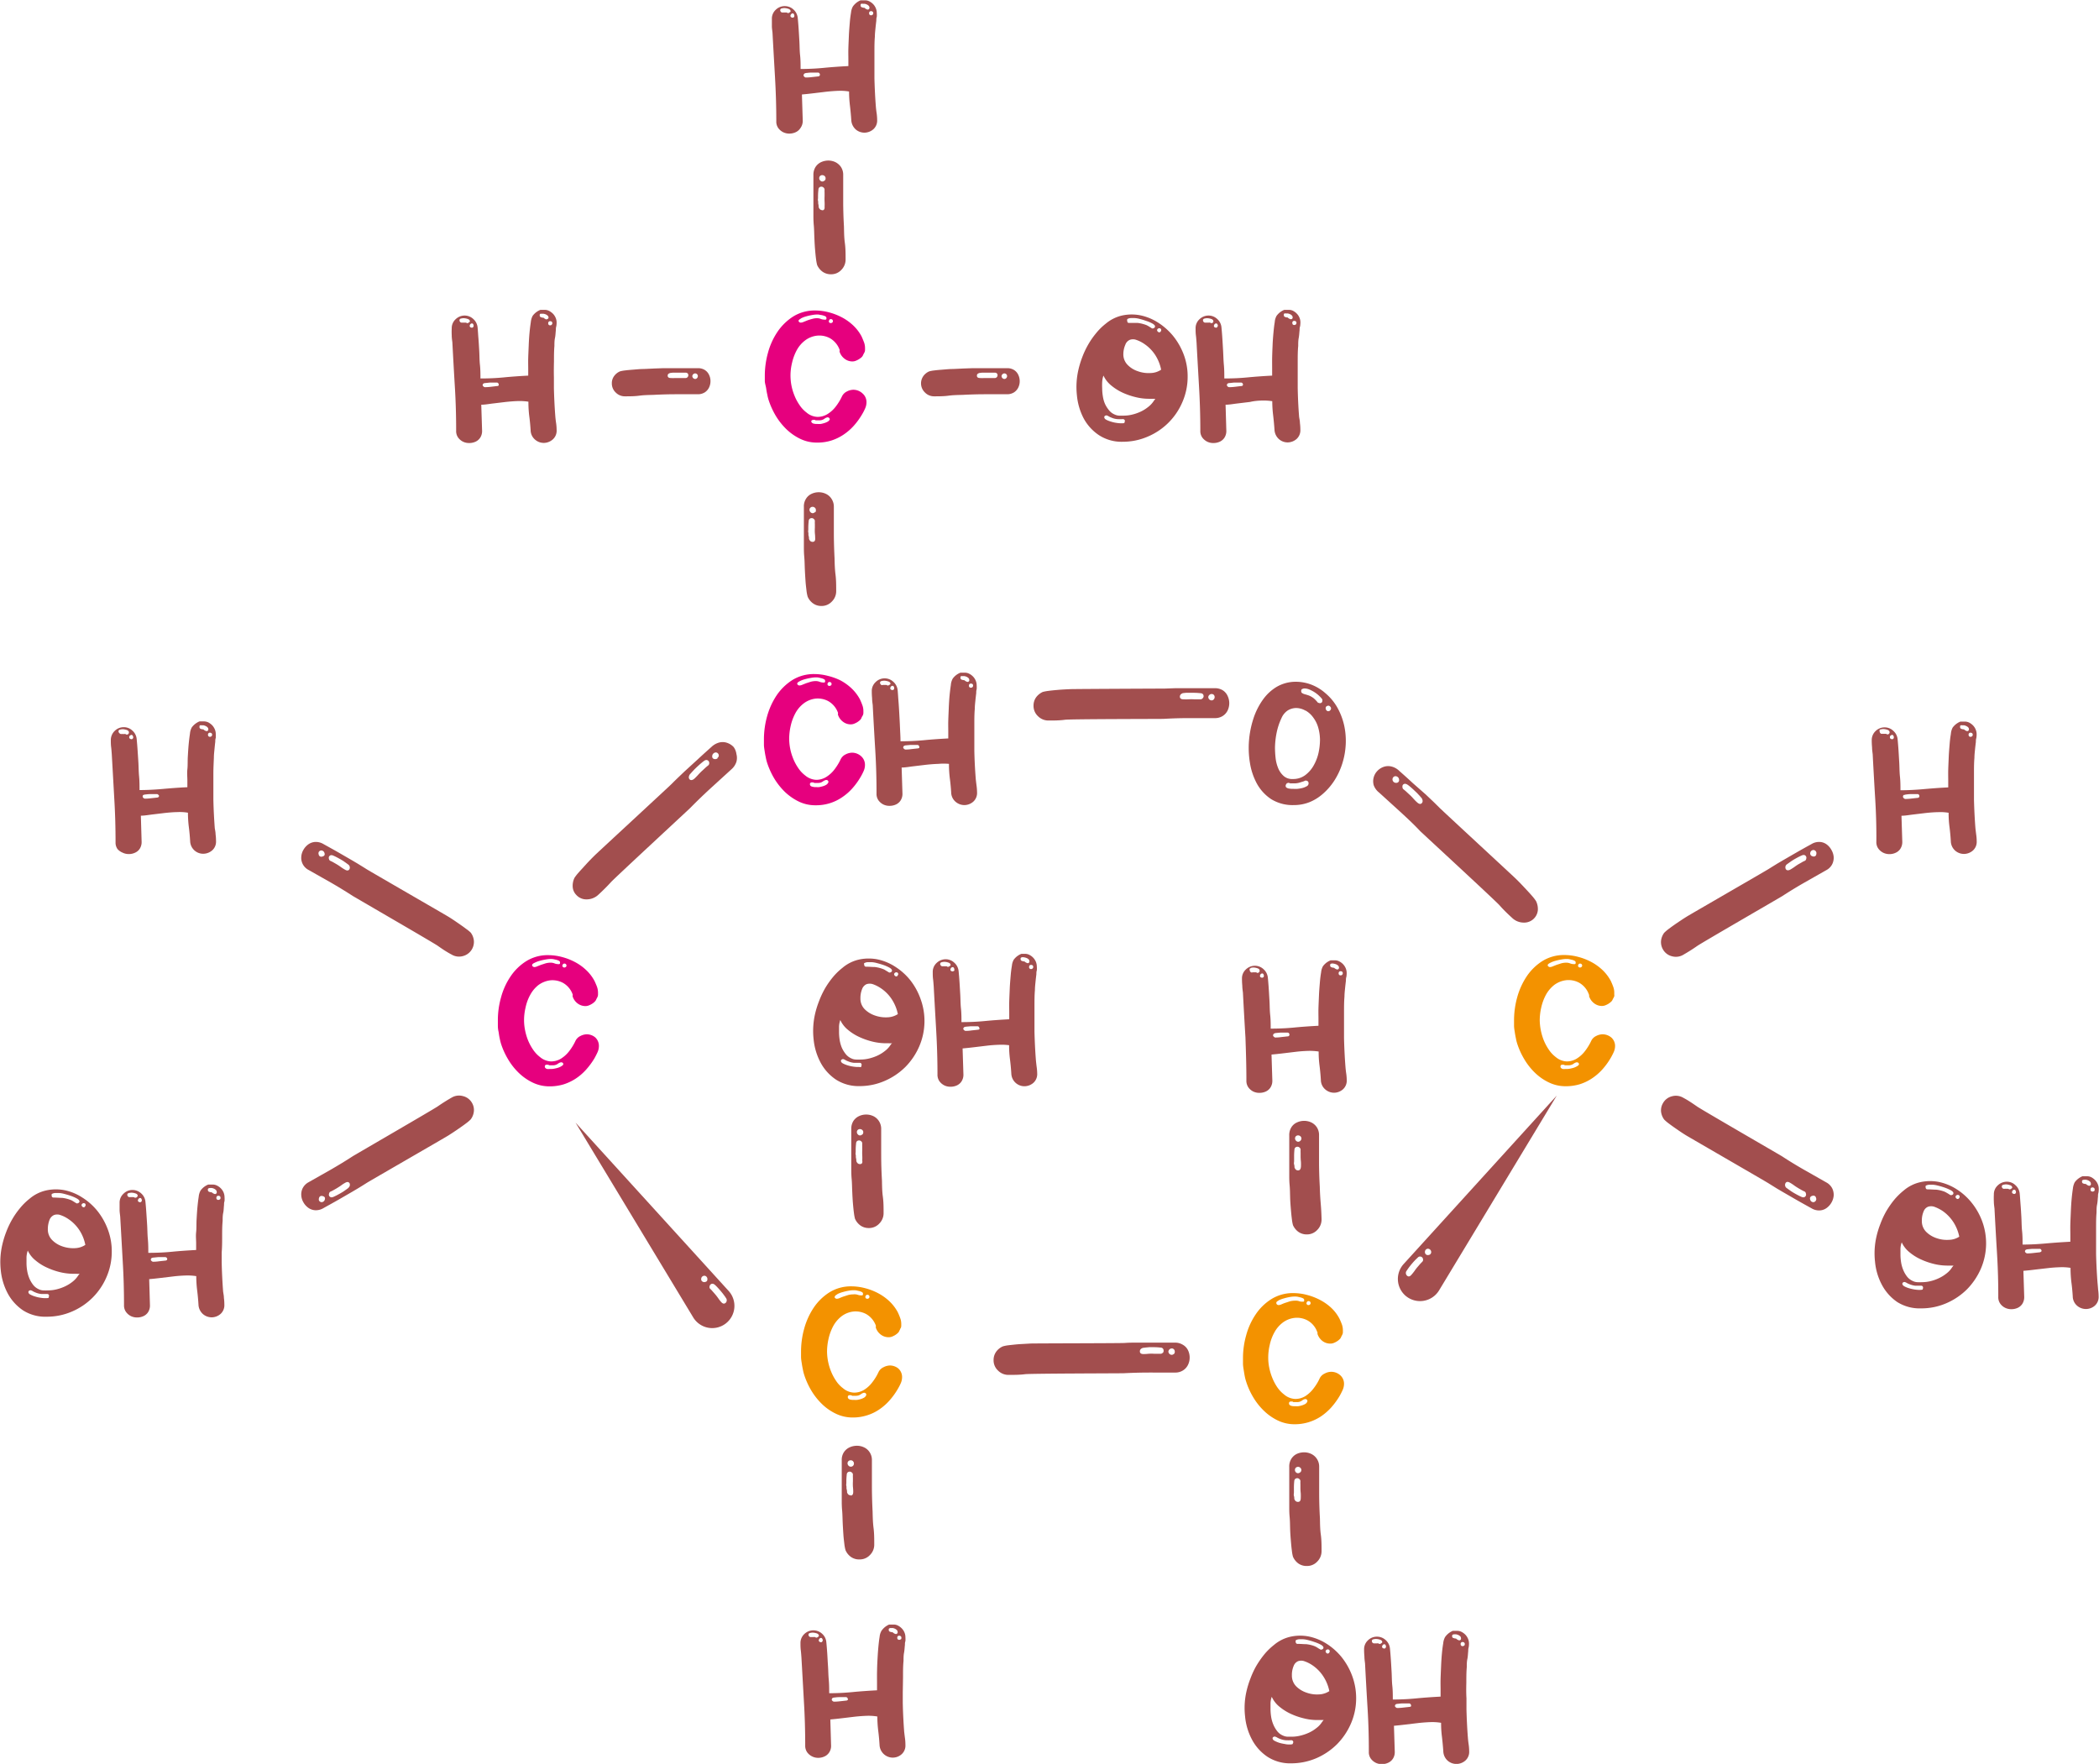 <?xml version="1.0" encoding="UTF-8" standalone="no"?><svg xmlns="http://www.w3.org/2000/svg" xmlns:xlink="http://www.w3.org/1999/xlink" data-name="Capa 1" fill="#a24e4e" height="279.5" preserveAspectRatio="xMidYMid meet" version="1" viewBox="70.8 100.9 332.6 279.5" width="332.6" zoomAndPan="magnify"><g id="change1_1"><path d="M281.7,318.27a2.24,2.24,0,0,0-1,.28,1.64,1.64,0,0,0-.77.72,7.73,7.73,0,0,1-1,1.65,4.86,4.86,0,0,1-1.32,1.22,3,3,0,0,1-1.58.43,2.87,2.87,0,0,1-1.75-.7,4.94,4.94,0,0,1-1.1-1.17,7.76,7.76,0,0,1-.78-1.48,8.69,8.69,0,0,1-.48-1.6,8,8,0,0,1-.16-1.57A8.78,8.78,0,0,1,272,314a7.18,7.18,0,0,1,.75-2,4.82,4.82,0,0,1,1.29-1.51,3.81,3.81,0,0,1,1.88-.76,3.53,3.53,0,0,1,2.05.39,3.37,3.37,0,0,1,1.55,1.83.26.26,0,0,1,.05.17.41.41,0,0,0,0,.16,2.28,2.28,0,0,0,.77,1.1,2,2,0,0,0,1.28.42,1.33,1.33,0,0,0,.47-.08,2.55,2.55,0,0,0,.5-.24,2.22,2.22,0,0,0,.45-.34.92.92,0,0,0,.28-.41,2.12,2.12,0,0,1,.11-.21,2.56,2.56,0,0,0,.11-.24.79.79,0,0,0,.05-.3v-.25a2.85,2.85,0,0,0-.17-1c-.12-.31-.24-.61-.38-.89a6.46,6.46,0,0,0-1.3-1.71A8.09,8.09,0,0,0,280,306.9a9.63,9.63,0,0,0-2.09-.81,8.61,8.61,0,0,0-2.15-.29,6.41,6.41,0,0,0-3.5.95,8.31,8.31,0,0,0-2.5,2.44,11,11,0,0,0-1.5,3.31,13.25,13.25,0,0,0-.5,3.57c0,.27,0,.57,0,.9s.06.68.11,1,.11.7.17,1a6.53,6.53,0,0,0,.23.88,11.64,11.64,0,0,0,1.11,2.45,10.2,10.2,0,0,0,1.7,2.15,8.37,8.37,0,0,0,2.21,1.54,6.08,6.08,0,0,0,2.65.59,7.47,7.47,0,0,0,4.18-1.25,8.86,8.86,0,0,0,1.64-1.43,11.85,11.85,0,0,0,1.31-1.8c.16-.28.32-.59.47-.92a2.43,2.43,0,0,0,.23-1,1.8,1.8,0,0,0-.64-1.4A2.13,2.13,0,0,0,281.7,318.27Zm-3.79-11.08a.26.26,0,0,1,.21-.12.31.31,0,0,1,.35.35.24.24,0,0,1-.1.19.35.35,0,0,1-.25.09.29.29,0,0,1-.21-.09.26.26,0,0,1-.09-.19A.35.35,0,0,1,277.91,307.19Zm-4.54-.22a4.39,4.39,0,0,1,.87-.33,8.87,8.87,0,0,1,.93-.22,4.28,4.28,0,0,1,.63-.07,2.56,2.56,0,0,1,.37,0c.19,0,.37.06.57.1a2.26,2.26,0,0,1,.5.16c.14.07.21.15.21.25a.54.54,0,0,1,0,.17.15.15,0,0,1-.16.13s-.06,0-.13,0a1.59,1.59,0,0,1-.6-.11A1.74,1.74,0,0,0,276,307a3.26,3.26,0,0,0-.83.11l-.73.24a6.22,6.22,0,0,0-.6.24,1.33,1.33,0,0,1-.44.11.38.38,0,0,1-.24-.09.26.26,0,0,1-.11-.19C273,307.26,273.12,307.11,273.37,307Zm4.27,16.39a2.83,2.83,0,0,1-.53.23,3.9,3.9,0,0,1-.57.13,2.45,2.45,0,0,1-.49,0h-.29a1.64,1.64,0,0,1-.32-.05.57.57,0,0,1-.28-.14.33.33,0,0,1-.11-.25.27.27,0,0,1,.3-.3l.19,0c.1,0,.17.06.18.09h.68a1.29,1.29,0,0,0,.71-.24,1.19,1.19,0,0,1,.49-.24c.25,0,.37.12.37.35A.77.77,0,0,1,277.64,323.36Z" fill="#f39200"/></g><g id="change1_2"><path d="M211.79,317.27a2.31,2.31,0,0,0-1,.28,1.62,1.62,0,0,0-.76.72,8.16,8.16,0,0,1-1,1.65,4.75,4.75,0,0,1-1.33,1.22,3,3,0,0,1-1.57.43,2.85,2.85,0,0,1-1.75-.7,4.56,4.56,0,0,1-1.1-1.17,7.8,7.8,0,0,1-.79-1.48,8.69,8.69,0,0,1-.48-1.6,8.8,8.8,0,0,1-.16-1.57,9.34,9.34,0,0,1,.25-2.06,7.88,7.88,0,0,1,.75-2,5,5,0,0,1,1.29-1.51,3.81,3.81,0,0,1,1.89-.76,3.55,3.55,0,0,1,2,.39,3.45,3.45,0,0,1,1.55,1.83.34.34,0,0,1,0,.17.78.78,0,0,0,0,.16,2.23,2.23,0,0,0,.78,1.1,2,2,0,0,0,1.27.42,1.42,1.42,0,0,0,.48-.08,3.23,3.23,0,0,0,.5-.24,3,3,0,0,0,.45-.34,1,1,0,0,0,.27-.41l.11-.21c0-.08.08-.16.12-.24a1,1,0,0,0,.05-.3v-.25a2.64,2.64,0,0,0-.18-1c-.11-.31-.24-.61-.37-.89a6.91,6.91,0,0,0-1.3-1.71,8.15,8.15,0,0,0-1.79-1.29,9.44,9.44,0,0,0-2.09-.81,8.54,8.54,0,0,0-2.15-.29,6.44,6.44,0,0,0-3.5.95,8.43,8.43,0,0,0-2.5,2.44,11.46,11.46,0,0,0-1.5,3.31,13.65,13.65,0,0,0-.5,3.57c0,.27,0,.57,0,.9s.06.68.11,1,.11.7.18,1a6.63,6.63,0,0,0,.22.88,12.17,12.17,0,0,0,1.11,2.45,10.53,10.53,0,0,0,1.7,2.15,8.26,8.26,0,0,0,2.22,1.54,6.05,6.05,0,0,0,2.65.59,7.29,7.29,0,0,0,2.23-.33,7.2,7.2,0,0,0,1.94-.92,8.55,8.55,0,0,0,1.64-1.43,11.21,11.21,0,0,0,1.31-1.8,8.79,8.79,0,0,0,.48-.92,2.41,2.41,0,0,0,.22-1,1.8,1.8,0,0,0-.64-1.4A2.13,2.13,0,0,0,211.79,317.27ZM208,306.19a.26.26,0,0,1,.22-.12.31.31,0,0,1,.35.35.28.28,0,0,1-.1.19.37.37,0,0,1-.25.09.29.29,0,0,1-.3-.28A.4.4,0,0,1,208,306.19Zm-4.53-.22a4.29,4.29,0,0,1,.86-.33,9,9,0,0,1,.94-.22,4.33,4.33,0,0,1,.62-.07l.38,0c.18,0,.37.06.56.1a2.1,2.1,0,0,1,.5.16c.14.07.21.15.21.25a.54.54,0,0,1,0,.17.15.15,0,0,1-.16.13s-.06,0-.12,0a1.59,1.59,0,0,1-.6-.11A1.75,1.75,0,0,0,206,306a3.18,3.18,0,0,0-.82.11l-.74.24a6.22,6.22,0,0,0-.6.24,1.28,1.28,0,0,1-.44.11.4.4,0,0,1-.24-.09.26.26,0,0,1-.11-.19C203.09,306.26,203.22,306.11,203.47,306Zm4.26,16.39a2.57,2.57,0,0,1-.53.23,3.9,3.9,0,0,1-.57.13,2.32,2.32,0,0,1-.49,0h-.29a1.92,1.92,0,0,1-.32-.05.57.57,0,0,1-.28-.14.33.33,0,0,1-.11-.25.27.27,0,0,1,.3-.3l.19,0a.36.36,0,0,1,.19.09h.67a1.26,1.26,0,0,0,.71-.24,1.32,1.32,0,0,1,.49-.24c.25,0,.38.12.38.35A.8.8,0,0,1,207.73,322.36Z" fill="#f39200"/></g><g id="change1_3"><path d="M326.19,265.36a2.16,2.16,0,0,0-1.47-.57,2.28,2.28,0,0,0-1,.27,1.64,1.64,0,0,0-.76.73,8.75,8.75,0,0,1-1,1.65,4.86,4.86,0,0,1-1.33,1.21,3,3,0,0,1-1.57.44,2.91,2.91,0,0,1-1.75-.7,4.78,4.78,0,0,1-1.1-1.18,8,8,0,0,1-.79-1.47,9.13,9.13,0,0,1-.64-3.18,9.34,9.34,0,0,1,.25-2.06,7.81,7.81,0,0,1,.75-2,5.14,5.14,0,0,1,1.29-1.52,3.94,3.94,0,0,1,1.89-.76,3.55,3.55,0,0,1,2.05.39,3.44,3.44,0,0,1,1.55,1.84.3.3,0,0,1,.05.16.78.78,0,0,0,0,.16,2.23,2.23,0,0,0,.78,1.1,2,2,0,0,0,1.27.43,1.45,1.45,0,0,0,.48-.09,3.23,3.23,0,0,0,.5-.24,3,3,0,0,0,.45-.34,1,1,0,0,0,.27-.41,2.25,2.25,0,0,1,.12-.21l.11-.24a1,1,0,0,0,0-.3v-.25a2.64,2.64,0,0,0-.18-1c-.11-.31-.24-.61-.37-.89a6.91,6.91,0,0,0-1.3-1.71,8.15,8.15,0,0,0-1.79-1.29,9.44,9.44,0,0,0-2.09-.81,8.54,8.54,0,0,0-2.15-.29,6.44,6.44,0,0,0-3.5.95,8.43,8.43,0,0,0-2.5,2.44,11.46,11.46,0,0,0-1.5,3.31,13.67,13.67,0,0,0-.5,3.58c0,.26,0,.56,0,.9s.06.67.11,1,.11.7.18,1a6.81,6.81,0,0,0,.22.89,11.92,11.92,0,0,0,1.12,2.45,10.13,10.13,0,0,0,1.7,2.15,8.24,8.24,0,0,0,2.21,1.53,6.05,6.05,0,0,0,2.65.59,7.72,7.72,0,0,0,2.24-.32,7.64,7.64,0,0,0,1.93-.93,8.5,8.5,0,0,0,1.64-1.42,11.21,11.21,0,0,0,1.31-1.8,10.11,10.11,0,0,0,.48-.93,2.41,2.41,0,0,0,.22-1A1.82,1.82,0,0,0,326.19,265.36Zm-5.25-11.66a.23.23,0,0,1,.21-.11.31.31,0,0,1,.35.35.28.28,0,0,1-.1.18.37.37,0,0,1-.25.09.31.31,0,0,1-.3-.27A.36.36,0,0,1,320.94,253.7Zm-4.54-.21a4,4,0,0,1,.86-.34,9.51,9.51,0,0,1,.94-.21,4.88,4.88,0,0,1,.62-.08l.38,0c.18,0,.37.06.56.1a2.1,2.1,0,0,1,.5.16c.14.07.21.15.21.25a1.05,1.05,0,0,1,0,.18.16.16,0,0,1-.17.12s-.06,0-.12,0a1.61,1.61,0,0,1-.6-.12,1.75,1.75,0,0,0-.58-.11,3.18,3.18,0,0,0-.82.11l-.74.24-.6.24a1.23,1.23,0,0,1-.44.11.35.35,0,0,1-.23-.09.24.24,0,0,1-.12-.18C316,253.77,316.15,253.62,316.4,253.49Zm4.26,16.38a2.73,2.73,0,0,1-.52.23c-.2.06-.39.1-.58.14a3.25,3.25,0,0,1-.49.05l-.28,0a1.88,1.88,0,0,1-.33,0,.57.57,0,0,1-.27-.13.32.32,0,0,1-.12-.25.27.27,0,0,1,.3-.3l.19,0a.36.36,0,0,1,.19.09h.67a1.32,1.32,0,0,0,.72-.24,1.16,1.16,0,0,1,.48-.23c.25,0,.38.11.38.35A.83.83,0,0,1,320.66,269.87Z" fill="#f39200"/></g><g id="change2_1"><path d="M205.79,220.17a2.28,2.28,0,0,0-1,.27,1.68,1.68,0,0,0-.76.73,8.75,8.75,0,0,1-1,1.65,4.86,4.86,0,0,1-1.33,1.21,3,3,0,0,1-1.57.44,2.91,2.91,0,0,1-1.75-.7,4.78,4.78,0,0,1-1.1-1.18,7.72,7.72,0,0,1-.79-1.47,8.56,8.56,0,0,1-.64-3.18,9.42,9.42,0,0,1,.25-2.06,7.81,7.81,0,0,1,.75-2,4.84,4.84,0,0,1,1.29-1.51,3.82,3.82,0,0,1,1.89-.77,3.55,3.55,0,0,1,2,.39,3.44,3.44,0,0,1,1.55,1.84.3.3,0,0,1,0,.16.78.78,0,0,0,0,.16,2.23,2.23,0,0,0,.78,1.1,2,2,0,0,0,1.27.43,1.45,1.45,0,0,0,.48-.09,3.23,3.23,0,0,0,.5-.24,3,3,0,0,0,.45-.34,1,1,0,0,0,.27-.41c0-.06.07-.14.11-.21a1.79,1.79,0,0,0,.12-.24,1,1,0,0,0,.05-.3v-.25a2.64,2.64,0,0,0-.18-1c-.11-.31-.24-.6-.37-.89a6.91,6.91,0,0,0-1.3-1.71,8.15,8.15,0,0,0-1.79-1.29A9.44,9.44,0,0,0,202,208a8.54,8.54,0,0,0-2.15-.29,6.44,6.44,0,0,0-3.5.95,8.55,8.55,0,0,0-2.5,2.44,11.58,11.58,0,0,0-1.5,3.31,13.67,13.67,0,0,0-.5,3.58c0,.26,0,.56,0,.9s.06.67.11,1,.11.7.18,1a6.81,6.81,0,0,0,.22.89,12.43,12.43,0,0,0,1.11,2.45,10.81,10.81,0,0,0,1.7,2.15,8.74,8.74,0,0,0,2.22,1.54,6,6,0,0,0,2.65.58,7.26,7.26,0,0,0,4.17-1.25,8.5,8.5,0,0,0,1.64-1.42,11.21,11.21,0,0,0,1.31-1.8,9,9,0,0,0,.48-.93,2.38,2.38,0,0,0,.22-1,1.81,1.81,0,0,0-.64-1.4A2.12,2.12,0,0,0,205.79,220.17ZM202,209.08a.25.25,0,0,1,.22-.11.31.31,0,0,1,.35.35.26.26,0,0,1-.1.18.37.37,0,0,1-.25.09.29.29,0,0,1-.22-.09.27.27,0,0,1-.08-.18A.43.43,0,0,1,202,209.08Zm-4.53-.21a3.76,3.76,0,0,1,.86-.34,8.92,8.92,0,0,1,.94-.21,4.88,4.88,0,0,1,.62-.08,2.66,2.66,0,0,1,.38,0c.18,0,.37.06.56.1a2.68,2.68,0,0,1,.5.16c.14.07.21.15.21.25a.59.59,0,0,1,0,.18.15.15,0,0,1-.16.12s-.06,0-.12,0a1.61,1.61,0,0,1-.6-.12,1.75,1.75,0,0,0-.58-.11,3.18,3.18,0,0,0-.82.11l-.74.24-.6.24a1.28,1.28,0,0,1-.44.11.4.4,0,0,1-.24-.09.24.24,0,0,1-.11-.18C197.09,209.15,197.22,209,197.47,208.87Zm4.26,16.38a2.12,2.12,0,0,1-.53.23c-.19.06-.38.1-.57.14a3.25,3.25,0,0,1-.49,0h-.29l-.32-.06a.66.66,0,0,1-.28-.13.34.34,0,0,1-.11-.25.27.27,0,0,1,.3-.3l.19,0a.3.3,0,0,1,.19.08h.67a1.26,1.26,0,0,0,.71-.24,1.41,1.41,0,0,1,.49-.23c.25,0,.38.11.38.35A.83.83,0,0,1,201.73,225.25Z" fill="#e6007e"/></g><g id="change2_2"><path d="M163.77,264.79a2.29,2.29,0,0,0-1,.27,1.64,1.64,0,0,0-.76.73,8.75,8.75,0,0,1-1,1.65,5,5,0,0,1-1.32,1.21,3,3,0,0,1-1.58.44,2.91,2.91,0,0,1-1.75-.7,5,5,0,0,1-1.1-1.18,8,8,0,0,1-.79-1.47,8.9,8.9,0,0,1-.47-1.6,8.07,8.07,0,0,1-.16-1.58,8.78,8.78,0,0,1,.25-2.06,7.12,7.12,0,0,1,.75-2A5,5,0,0,1,156.1,257a4,4,0,0,1,1.89-.76,3.55,3.55,0,0,1,2,.39,3.4,3.4,0,0,1,1.55,1.84.3.3,0,0,1,0,.16.41.41,0,0,0,0,.16,2.22,2.22,0,0,0,.77,1.1,2.06,2.06,0,0,0,1.28.43,1.44,1.44,0,0,0,.47-.09,2.85,2.85,0,0,0,.5-.24,2.22,2.22,0,0,0,.45-.34,1.11,1.11,0,0,0,.28-.41,2.12,2.12,0,0,1,.11-.21,2.56,2.56,0,0,0,.11-.24,1,1,0,0,0,.05-.3v-.25a2.85,2.85,0,0,0-.17-1c-.12-.31-.25-.61-.38-.89a6.68,6.68,0,0,0-1.3-1.71,7.92,7.92,0,0,0-1.79-1.29,9.55,9.55,0,0,0-2.08-.81,8.61,8.61,0,0,0-2.15-.29,6.41,6.41,0,0,0-3.5.95,8.31,8.31,0,0,0-2.5,2.44,11,11,0,0,0-1.5,3.31,13.26,13.26,0,0,0-.5,3.58q0,.39,0,.9t.12,1c.05.35.1.7.17,1a8.91,8.91,0,0,0,.22.89,11.92,11.92,0,0,0,1.12,2.45,10.13,10.13,0,0,0,1.7,2.15,8.4,8.4,0,0,0,2.21,1.53,6.08,6.08,0,0,0,2.65.59,7.67,7.67,0,0,0,2.24-.32,7.87,7.87,0,0,0,1.94-.93,8.44,8.44,0,0,0,1.63-1.42,11.91,11.91,0,0,0,1.32-1.8c.16-.29.32-.6.47-.93a2.41,2.41,0,0,0,.22-1,1.82,1.82,0,0,0-.63-1.4A2.13,2.13,0,0,0,163.77,264.79ZM160,253.7a.25.25,0,0,1,.21-.11.31.31,0,0,1,.35.35.24.24,0,0,1-.1.18.37.37,0,0,1-.25.09.29.29,0,0,1-.21-.09.26.26,0,0,1-.09-.18A.36.36,0,0,1,160,253.7Zm-4.54-.21a4,4,0,0,1,.86-.34,9.51,9.51,0,0,1,.94-.21,4.88,4.88,0,0,1,.62-.08,2.53,2.53,0,0,1,.38,0c.18,0,.37.06.56.1a2.1,2.1,0,0,1,.5.16c.14.07.22.15.22.25a1.63,1.63,0,0,1,0,.18.16.16,0,0,1-.16.12.19.19,0,0,1-.13,0,1.61,1.61,0,0,1-.6-.12,1.74,1.74,0,0,0-.57-.11,3.26,3.26,0,0,0-.83.11l-.74.24-.6.24a1.23,1.23,0,0,1-.43.11.36.36,0,0,1-.24-.09.23.23,0,0,1-.11-.18C155.07,253.77,155.19,253.62,155.44,253.49Zm4.26,16.38a2.73,2.73,0,0,1-.52.23c-.19.06-.39.1-.58.14a3.25,3.25,0,0,1-.49.05l-.28,0a1.88,1.88,0,0,1-.33,0,.57.57,0,0,1-.27-.13.32.32,0,0,1-.12-.25.27.27,0,0,1,.31-.3l.18,0a.36.36,0,0,1,.19.09h.68a1.29,1.29,0,0,0,.71-.24,1.13,1.13,0,0,1,.49-.23c.25,0,.37.11.37.35A.83.83,0,0,1,159.7,269.87Z" fill="#e6007e"/></g><g id="change2_3"><path d="M192.2,162.42c.05.35.11.7.18,1a6.81,6.81,0,0,0,.22.89,12.43,12.43,0,0,0,1.11,2.45,10.53,10.53,0,0,0,1.7,2.15,8.49,8.49,0,0,0,2.22,1.54,6,6,0,0,0,2.65.58,7.29,7.29,0,0,0,2.23-.32,7.54,7.54,0,0,0,1.94-.93,8.5,8.5,0,0,0,1.64-1.42,11.21,11.21,0,0,0,1.31-1.8,8.06,8.06,0,0,0,.48-.93,2.38,2.38,0,0,0,.22-1,1.81,1.81,0,0,0-.64-1.4,2.12,2.12,0,0,0-1.46-.57,2.25,2.25,0,0,0-1,.27,1.68,1.68,0,0,0-.76.73,8.75,8.75,0,0,1-1,1.65,4.85,4.85,0,0,1-1.33,1.21,3,3,0,0,1-1.57.44,2.85,2.85,0,0,1-1.75-.7,4.78,4.78,0,0,1-1.1-1.18,7.43,7.43,0,0,1-.79-1.47,8.37,8.37,0,0,1-.39-5.24,7.81,7.81,0,0,1,.75-2,4.82,4.82,0,0,1,1.29-1.51,3.82,3.82,0,0,1,1.89-.77,3.55,3.55,0,0,1,2.05.39,3.48,3.48,0,0,1,1.55,1.84.3.3,0,0,1,0,.16.41.41,0,0,0,0,.16,2.23,2.23,0,0,0,.78,1.1,2,2,0,0,0,1.27.43,1.45,1.45,0,0,0,.48-.09,3.23,3.23,0,0,0,.5-.24,3.72,3.72,0,0,0,.45-.33,1.08,1.08,0,0,0,.27-.42l.11-.21a1.34,1.34,0,0,0,.12-.24,1,1,0,0,0,.05-.3v-.25a2.64,2.64,0,0,0-.18-1c-.12-.31-.24-.6-.37-.89a6.91,6.91,0,0,0-1.3-1.71,8.15,8.15,0,0,0-1.79-1.29,9.63,9.63,0,0,0-2.09-.81,8.54,8.54,0,0,0-2.15-.29,6.44,6.44,0,0,0-3.5.95,8.55,8.55,0,0,0-2.5,2.44,11.06,11.06,0,0,0-1.5,3.31,13.67,13.67,0,0,0-.5,3.58c0,.27,0,.57,0,.9S192.15,162.07,192.2,162.42Zm7.45,5,.19,0a.3.3,0,0,1,.19.08h.67a1.27,1.27,0,0,0,.71-.23,1.32,1.32,0,0,1,.49-.24c.25,0,.38.12.38.35a.85.85,0,0,1-.34.34,2.56,2.56,0,0,1-.53.22,4,4,0,0,1-.57.14,3.38,3.38,0,0,1-.49,0h-.29l-.32-.05a.67.67,0,0,1-.28-.14.34.34,0,0,1-.11-.25A.27.27,0,0,1,199.65,167.45Zm2.56-15.84a.28.28,0,0,1,.22-.11.31.31,0,0,1,.35.35.28.28,0,0,1-.1.19.36.36,0,0,1-.25.08.29.29,0,0,1-.22-.08.29.29,0,0,1-.08-.19A.46.46,0,0,1,202.21,151.61Zm-4.53-.21a4.28,4.28,0,0,1,.86-.34,8.92,8.92,0,0,1,.94-.21,4.67,4.67,0,0,1,.62-.08l.38,0,.56.1a2.68,2.68,0,0,1,.5.16c.14.07.21.15.21.25a.54.54,0,0,1,0,.18.15.15,0,0,1-.16.12.17.17,0,0,1-.12,0,1.81,1.81,0,0,1-.6-.11,1.58,1.58,0,0,0-.58-.12,2.81,2.81,0,0,0-.82.12c-.27.07-.52.15-.74.23l-.6.24a1.08,1.08,0,0,1-.44.11.38.38,0,0,1-.24-.08.26.26,0,0,1-.11-.19C197.3,151.68,197.43,151.53,197.68,151.4Z" fill="#e6007e"/></g><g id="change3_1"><path d="M221.17,221.94a18.39,18.39,0,0,0,.13,2.25c.1.74.17,1.49.22,2.25a2,2,0,0,0,.75,1.55,2.13,2.13,0,0,0,1.4.48,2.17,2.17,0,0,0,1.35-.54,1.85,1.85,0,0,0,.6-1.49,7.9,7.9,0,0,0-.08-1.05q-.07-.54-.12-1c-.12-1.51-.2-3-.23-4.55v-1.62c0-.85,0-1.69,0-2.51s0-1.65.07-2.47c0-.43.05-.86.09-1.27s.09-.84.14-1.25c0-.19,0-.39.07-.6a4.7,4.7,0,0,0,0-.63,1.87,1.87,0,0,0-.15-.73,2,2,0,0,0-.41-.64,2.15,2.15,0,0,0-.6-.45,1.5,1.5,0,0,0-.71-.18l-.35,0h-.35a2.73,2.73,0,0,0-1.23.95,2.46,2.46,0,0,0-.29,1c-.07.46-.14,1-.2,1.63s-.1,1.29-.13,2-.06,1.37-.08,2,0,1.22,0,1.73,0,.88,0,1.11c-1.35.07-2.64.16-3.86.28s-2.46.17-3.71.17c0-.7-.05-1.42-.08-2.16s-.07-1.47-.11-2.19-.08-1.39-.13-2-.08-1.22-.13-1.72a2.05,2.05,0,0,0-.68-1.35,2,2,0,0,0-1.35-.55,2,2,0,0,0-1.46.59,1.9,1.9,0,0,0-.61,1.44,10.73,10.73,0,0,0,.05,1.12c0,.39.06.75.1,1.1q.19,3.68.4,7.12t.2,6.88a1.77,1.77,0,0,0,.31,1.08,2.15,2.15,0,0,0,.76.65,2.18,2.18,0,0,0,1,.22,2.39,2.39,0,0,0,1-.21,1.75,1.75,0,0,0,.75-.65,1.94,1.94,0,0,0,.29-1.09l-.13-4.12c.59,0,1.21-.12,1.89-.2l2-.24c.67-.07,1.31-.12,1.93-.14A9.37,9.37,0,0,1,221.17,221.94Zm3.5-12.72a.36.36,0,0,1,.22.07.29.29,0,0,1,.1.25.3.3,0,0,1-.1.24.33.33,0,0,1-.22.09.29.29,0,0,1-.33-.33A.29.29,0,0,1,224.67,209.22Zm-1.68-1a.19.19,0,0,1,.11-.18.63.63,0,0,1,.22,0,1.38,1.38,0,0,1,.31,0,1.42,1.42,0,0,1,.35.11,1.15,1.15,0,0,1,.29.2.44.44,0,0,1,.12.3.27.27,0,0,1-.3.3.68.68,0,0,1-.22-.09.64.64,0,0,1-.25-.18,1.3,1.3,0,0,1-.42-.08.29.29,0,0,1-.21-.3Zm-11.27,1.2a.37.37,0,0,1-.23.1.08.08,0,0,1-.07,0s0,0,0,0h0a0,0,0,0,1,0,0,.47.47,0,0,0-.19-.09l-.18,0h-.23l-.12,0a.27.27,0,0,1-.35-.09.35.35,0,0,1-.1-.26.26.26,0,0,1,.23-.26,1.85,1.85,0,0,1,.44-.06,2.41,2.41,0,0,1,.6.11c.25.07.38.21.38.41A.34.34,0,0,1,211.72,209.42Zm.7.74a.28.28,0,0,1-.2.08.4.4,0,0,1-.24-.07.22.22,0,0,1-.11-.2.4.4,0,0,1,.11-.28.31.31,0,0,1,.24-.12.23.23,0,0,1,.2.12.55.55,0,0,1,.07.28A.3.3,0,0,1,212.42,210.16Zm4,9.26a.3.3,0,0,1-.21.07l-1,.11a6.22,6.22,0,0,1-.94.07.35.35,0,0,1-.22-.12c-.09-.07-.13-.13-.13-.18a.33.33,0,0,1,.13-.28.92.92,0,0,1,.35-.09l.66-.06.69,0,.42,0a.28.28,0,0,1,.21.1.33.33,0,0,1,.09.23A.25.25,0,0,1,216.45,219.42Z"/></g><g id="change3_2"><path d="M283.37,363.46a10,10,0,0,0-2.32-2.07,8.4,8.4,0,0,0-2.78-1.16,7.08,7.08,0,0,0-2.9,0,6.14,6.14,0,0,0-2.72,1.34,9.84,9.84,0,0,0-1.53,1.5,14.82,14.82,0,0,0-1.25,1.8,13.48,13.48,0,0,0-.93,2,14.57,14.57,0,0,0-.62,2,11.79,11.79,0,0,0-.23,4,9.69,9.69,0,0,0,1.1,3.69,7.51,7.51,0,0,0,2.43,2.7,6.59,6.59,0,0,0,3.78,1.05,10.09,10.09,0,0,0,4-.82,10.58,10.58,0,0,0,3.28-2.23,10.72,10.72,0,0,0,2.2-3.29,10,10,0,0,0,.81-4,10.08,10.08,0,0,0-.61-3.46A10.68,10.68,0,0,0,283.37,363.46Zm-7.25-2.64a1.13,1.13,0,0,1,.58-.17h.57a3.89,3.89,0,0,1,.75.12c.35.09.71.19,1.07.32a6,6,0,0,1,1,.42c.28.16.42.32.42.46a.27.27,0,0,1-.12.24.53.53,0,0,1-.3.09.54.54,0,0,1-.15-.08,1.75,1.75,0,0,1-.28-.17l-.31-.19-.24-.11a5.18,5.18,0,0,0-1.33-.32c-.4,0-.86-.05-1.39-.05a.24.24,0,0,1-.2-.09.32.32,0,0,1-.08-.21A.55.55,0,0,1,276.12,360.82Zm-.45,16.31a.32.32,0,0,1-.05.13,1,1,0,0,1-.32.06H275c-.11,0-.31,0-.6-.07a6.8,6.8,0,0,1-.85-.18,4.82,4.82,0,0,1-.76-.31c-.22-.11-.34-.25-.34-.42a.23.23,0,0,1,.12-.2.39.39,0,0,1,.23-.07,1.22,1.22,0,0,1,.35.14,3.42,3.42,0,0,0,1.35.44,9,9,0,0,0,.93,0,.31.31,0,0,1,.3.3A.5.5,0,0,1,275.67,377.13Zm4.77-3.56a.94.94,0,0,1-.12.14,3.69,3.69,0,0,1-.91,1,5.82,5.82,0,0,1-1.21.75,7.32,7.32,0,0,1-1.34.46,5.68,5.68,0,0,1-1.31.17c-.22,0-.47,0-.76,0a1.93,1.93,0,0,1-.72-.19,2.25,2.25,0,0,1-.9-.7,4.57,4.57,0,0,1-.61-1.05,5.42,5.42,0,0,1-.34-1.21,8.53,8.53,0,0,1-.1-1.17c0-.33,0-.66,0-1a3.29,3.29,0,0,1,.2-1,4.32,4.32,0,0,0,1.22,1.57,8.26,8.26,0,0,0,1.84,1.15,11.19,11.19,0,0,0,2.09.71,8.5,8.5,0,0,0,2,.25H280l.55,0A.48.48,0,0,0,280.44,373.57Zm-.64-4.18a4.94,4.94,0,0,1-2-.29,4.16,4.16,0,0,1-1.62-1,2.41,2.41,0,0,1-.67-1.73,3.59,3.59,0,0,1,.29-1.52,1.3,1.3,0,0,1,.68-.72,1.5,1.5,0,0,1,1,0,5.35,5.35,0,0,1,1.31.66,6.2,6.2,0,0,1,1.72,1.78,6.55,6.55,0,0,1,.93,2.3A3.2,3.2,0,0,1,279.8,369.39Zm1.61-6.6a.29.29,0,0,1-.24.13.33.33,0,0,1-.21-.12.31.31,0,0,1-.11-.21.3.3,0,0,1,.11-.24.37.37,0,0,1,.21-.09.29.29,0,0,1,.33.33A.37.37,0,0,1,281.41,362.79Z"/></g><g id="change3_3"><path d="M303.15,367.53c0-.83,0-1.65.07-2.46,0-.44,0-.86.09-1.28s.09-.83.14-1.25c0-.18,0-.38.07-.6a3.44,3.44,0,0,0,.05-.62,1.92,1.92,0,0,0-.15-.74,2.13,2.13,0,0,0-.41-.64,2.42,2.42,0,0,0-.6-.45,1.49,1.49,0,0,0-.71-.17H301a2.8,2.8,0,0,0-1.23,1,2.56,2.56,0,0,0-.28.95c-.08.47-.15,1-.21,1.64s-.1,1.29-.13,2-.06,1.37-.08,2,0,1.21,0,1.72,0,.88,0,1.11c-1.35.07-2.63.16-3.86.28s-2.46.18-3.71.18c0-.71,0-1.43-.08-2.17s-.07-1.47-.11-2.18-.08-1.4-.12-2-.09-1.21-.14-1.71a2.05,2.05,0,0,0-.68-1.36,2,2,0,0,0-1.35-.54,2,2,0,0,0-1.46.58,1.9,1.9,0,0,0-.61,1.44,10.92,10.92,0,0,0,.05,1.13c0,.38.06.75.1,1.1q.19,3.68.4,7.11t.2,6.89a1.74,1.74,0,0,0,.31,1.07,2.15,2.15,0,0,0,.76.65,2.19,2.19,0,0,0,1,.23,2.4,2.4,0,0,0,1-.22,1.75,1.75,0,0,0,.75-.65,1.93,1.93,0,0,0,.29-1.08l-.13-4.13c.59-.05,1.21-.12,1.89-.2l2-.24c.67-.07,1.31-.12,1.93-.14a8.46,8.46,0,0,1,1.65.11,16.78,16.78,0,0,0,.14,2.25q.13,1.1.21,2.25a2.08,2.08,0,0,0,.75,1.55,2.12,2.12,0,0,0,1.4.47,2.17,2.17,0,0,0,1.35-.54,1.84,1.84,0,0,0,.6-1.48,7.92,7.92,0,0,0-.08-1.06q-.08-.54-.12-1.05c-.12-1.51-.19-3-.23-4.54V370C303.12,369.19,303.13,368.35,303.15,367.53Zm-13.5-6.24a.3.3,0,0,1-.23.1l-.07,0s0,0,0,0,0,0,0,0,0,0,0,0a.3.3,0,0,0-.19-.09.65.65,0,0,0-.18,0h-.23l-.12,0a.28.28,0,0,1-.13,0,.29.29,0,0,1-.22-.11.39.39,0,0,1-.1-.26.27.27,0,0,1,.23-.27,1.85,1.85,0,0,1,.44-.06,2.41,2.41,0,0,1,.6.11c.25.08.38.22.38.42A.34.34,0,0,1,289.65,361.29Zm.7.74a.25.25,0,0,1-.2.09.43.43,0,0,1-.24-.08.22.22,0,0,1-.11-.2.36.36,0,0,1,.11-.27.31.31,0,0,1,.24-.13.22.22,0,0,1,.2.13.5.5,0,0,1,.07.27A.28.28,0,0,1,290.35,362Zm4,9.26a.33.33,0,0,1-.22.08l-1,.11a7.66,7.66,0,0,1-.94.06.38.38,0,0,1-.22-.11c-.09-.08-.13-.14-.13-.19a.33.33,0,0,1,.13-.28.81.81,0,0,1,.35-.08,6.21,6.21,0,0,1,.66-.06l.69,0,.42,0a.28.28,0,0,1,.22.11.35.35,0,0,1,.08.22A.28.28,0,0,1,294.39,371.29ZM302,360.82a.68.68,0,0,1-.22-.09.65.65,0,0,1-.25-.19,1.19,1.19,0,0,1-.41-.08.27.27,0,0,1-.22-.29v-.08a.18.18,0,0,1,.11-.17.47.47,0,0,1,.22-.05l.31,0a2,2,0,0,1,.35.11,1.49,1.49,0,0,1,.29.2.44.44,0,0,1,.12.3A.27.27,0,0,1,302,360.82Zm.8.83a.31.31,0,0,1-.22.09.29.29,0,0,1-.33-.32.29.29,0,0,1,.33-.33.35.35,0,0,1,.22.08.27.27,0,0,1,.1.25A.29.29,0,0,1,302.82,361.65Z"/></g><g id="change3_4"><path d="M279.47,332.07a2.19,2.19,0,0,0-.88-.78,2.64,2.64,0,0,0-1.14-.26,2.78,2.78,0,0,0-1.14.24,2.1,2.1,0,0,0-.88.77,2.27,2.27,0,0,0-.34,1.29c0,.89,0,1.76,0,2.63v2.59c0,.23,0,.59,0,1.07s0,1,.06,1.64.06,1.26.08,1.93.07,1.31.12,1.91.1,1.11.16,1.55a5.69,5.69,0,0,0,.17.92,2.6,2.6,0,0,0,.88,1.09,2.24,2.24,0,0,0,1.31.38,2.2,2.2,0,0,0,1.66-.7,2.32,2.32,0,0,0,.68-1.66c0-.88,0-1.76-.12-2.62s-.12-1.73-.14-2.6c-.08-1.36-.12-2.72-.12-4.06v-4.07A2.2,2.2,0,0,0,279.47,332.07Zm-3,6.81c-.27,0-.46-.14-.58-.47,0-.14,0-.29-.06-.48s0-.36,0-.53,0-.33,0-.46v-.29a9.05,9.05,0,0,1,.05-1c0-.34.21-.52.49-.52a.46.46,0,0,1,.33.15.4.4,0,0,1,.16.31v0a4.49,4.49,0,0,0,0,.51v.56a7.92,7.92,0,0,0,.05.85,7.63,7.63,0,0,1,0,.82C276.9,338.69,276.77,338.87,276.5,338.88Zm.36-4.69a.53.53,0,0,1-.36.15.46.46,0,0,1-.33-.15.52.52,0,0,1,0-.73.54.54,0,0,1,.35-.13.53.53,0,0,1,.36.15.48.48,0,0,1,.16.35A.54.54,0,0,1,276.86,334.19Z"/></g><g id="change3_5"><path d="M213.89,366.53c0-.83,0-1.65.08-2.46,0-.44,0-.86.08-1.28s.09-.83.14-1.25c0-.18,0-.38.08-.6a4.69,4.69,0,0,0,0-.62,1.92,1.92,0,0,0-.15-.74,2,2,0,0,0-.42-.64,2.25,2.25,0,0,0-.6-.45,1.46,1.46,0,0,0-.71-.17h-.7a2.83,2.83,0,0,0-1.22,1,2.35,2.35,0,0,0-.29.95c-.08.47-.14,1-.2,1.64s-.1,1.29-.14,2-.06,1.37-.07,2,0,1.21,0,1.72,0,.88,0,1.11c-1.35.07-2.64.16-3.87.28s-2.46.18-3.71.18c0-.71,0-1.43-.07-2.17s-.07-1.47-.12-2.18-.08-1.4-.12-2-.09-1.21-.14-1.71a2,2,0,0,0-.67-1.36,2,2,0,0,0-1.35-.54,2.05,2.05,0,0,0-1.47.58,1.94,1.94,0,0,0-.61,1.44c0,.37,0,.74.05,1.13s.07.75.1,1.1q.21,3.68.4,7.11c.14,2.29.2,4.59.2,6.89a1.81,1.81,0,0,0,.31,1.07,2.16,2.16,0,0,0,1.75.88,2.36,2.36,0,0,0,1-.22,1.75,1.75,0,0,0,.75-.65,1.85,1.85,0,0,0,.29-1.08l-.12-4.13c.58-.05,1.21-.12,1.88-.2l2-.24c.66-.07,1.31-.12,1.92-.14a8.35,8.35,0,0,1,1.65.11,18.62,18.62,0,0,0,.14,2.25q.14,1.1.21,2.25a2.1,2.1,0,0,0,3.5,1.48,1.84,1.84,0,0,0,.6-1.48,7.86,7.86,0,0,0-.07-1.06c-.05-.36-.09-.71-.13-1.05-.11-1.51-.19-3-.22-4.54V369C213.87,368.19,213.88,367.35,213.89,366.53Zm-13.5-6.24a.28.28,0,0,1-.22.1l-.08,0,0,0s0,0,0,0l0,0a.37.37,0,0,0-.19-.09.63.63,0,0,0-.19,0h-.22l-.13,0a.21.21,0,0,1-.12,0,.31.31,0,0,1-.23-.11.44.44,0,0,1-.1-.26.27.27,0,0,1,.24-.27,1.78,1.78,0,0,1,.44-.06,2.41,2.41,0,0,1,.6.11c.25.08.37.22.37.42A.3.3,0,0,1,200.39,360.29Zm.7.74a.24.24,0,0,1-.2.09.46.46,0,0,1-.24-.08.24.24,0,0,1-.11-.2.4.4,0,0,1,.11-.27.32.32,0,0,1,.24-.13.21.21,0,0,1,.2.13.5.5,0,0,1,.08.27A.29.29,0,0,1,201.09,361Zm4,9.26a.32.32,0,0,1-.21.08l-1,.11a7.5,7.5,0,0,1-.93.06.4.4,0,0,1-.23-.11c-.08-.08-.12-.14-.12-.19a.35.35,0,0,1,.12-.28.86.86,0,0,1,.35-.08,6.21,6.21,0,0,1,.66-.06l.69,0,.43,0a.28.28,0,0,1,.21.11.31.31,0,0,1,.09.22A.25.25,0,0,1,205.13,370.29Zm7.64-10.47a.7.7,0,0,1-.23-.09.74.74,0,0,1-.25-.19,1.24,1.24,0,0,1-.41-.08.27.27,0,0,1-.21-.29v-.08a.16.16,0,0,1,.11-.17.43.43,0,0,1,.21-.05l.31,0a1.6,1.6,0,0,1,.35.11,1.24,1.24,0,0,1,.29.2.41.41,0,0,1,.13.3A.27.27,0,0,1,212.77,359.82Zm.8.83a.33.33,0,0,1-.23.09.29.29,0,0,1-.32-.32.29.29,0,0,1,.32-.33.38.38,0,0,1,.23.08.29.29,0,0,1,.1.25A.33.33,0,0,1,213.57,360.65Z"/></g><g id="change3_6"><path d="M204.53,331a2.2,2.2,0,0,0-.35,1.29c0,.89,0,1.76,0,2.63v2.59c0,.23,0,.59,0,1.07s0,1,.06,1.64.06,1.26.09,1.93.07,1.31.11,1.91.11,1.11.16,1.55a5.82,5.82,0,0,0,.18.93,2.55,2.55,0,0,0,.88,1.08A2.22,2.22,0,0,0,207,348a2.19,2.19,0,0,0,1.65-.7,2.28,2.28,0,0,0,.68-1.66c0-.88,0-1.76-.11-2.62s-.13-1.73-.15-2.6c-.07-1.36-.11-2.71-.11-4.06v-4.07a2.22,2.22,0,0,0-.35-1.26,2.13,2.13,0,0,0-.88-.78,2.58,2.58,0,0,0-1.14-.26,2.78,2.78,0,0,0-1.14.24A2.14,2.14,0,0,0,204.53,331Zm1.06,6.84c-.27,0-.46-.14-.57-.47,0-.14,0-.29-.06-.48s0-.36-.05-.53,0-.33,0-.46v-.29a9.07,9.07,0,0,1,.06-1c0-.34.2-.52.49-.52a.49.49,0,0,1,.33.15.4.4,0,0,1,.16.31v0a4.49,4.49,0,0,0,0,.51v.56a7.94,7.94,0,0,0,0,.85,7.67,7.67,0,0,1,.05.82C206,337.69,205.86,337.88,205.59,337.88Zm.36-5.4a.44.44,0,0,1,.16.35.49.49,0,0,1-.85.36.54.54,0,0,1-.16-.36.47.47,0,0,1,.15-.37.51.51,0,0,1,.34-.13A.49.49,0,0,1,206,332.48Z"/></g><g id="change3_7"><path d="M268.3,272.12a1.77,1.77,0,0,0,.31,1.08,2.15,2.15,0,0,0,.76.65,2.18,2.18,0,0,0,1,.22,2.39,2.39,0,0,0,1-.21,1.75,1.75,0,0,0,.75-.65,1.94,1.94,0,0,0,.29-1.09l-.13-4.12c.59-.05,1.22-.12,1.89-.2l2-.24c.67-.08,1.31-.12,1.93-.14a9.37,9.37,0,0,1,1.65.1,16.58,16.58,0,0,0,.14,2.25q.14,1.11.21,2.25a2,2,0,0,0,.75,1.55,2.13,2.13,0,0,0,1.4.48,2.17,2.17,0,0,0,1.35-.54,1.85,1.85,0,0,0,.6-1.49,7.9,7.9,0,0,0-.08-1q-.08-.54-.12-1.05c-.12-1.51-.19-3-.23-4.55v-1.62q0-1.28,0-2.52c0-.82,0-1.64.07-2.46,0-.43.05-.86.09-1.27s.09-.84.14-1.25c0-.19,0-.39.07-.6a3.48,3.48,0,0,0,.05-.63,2,2,0,0,0-.15-.74,2.15,2.15,0,0,0-1-1.08,1.47,1.47,0,0,0-.71-.18H282l-.35,0a2.73,2.73,0,0,0-1.23.95,2.5,2.5,0,0,0-.28.95c-.08.46-.15,1-.2,1.63s-.11,1.29-.14,2-.06,1.37-.08,2,0,1.22,0,1.73,0,.88,0,1.11c-1.35.07-2.63.16-3.86.28s-2.46.17-3.71.17c0-.7,0-1.42-.08-2.16s-.07-1.47-.11-2.19-.08-1.39-.12-2-.09-1.21-.14-1.71a2.05,2.05,0,0,0-.68-1.35,2,2,0,0,0-1.35-.55,2.06,2.06,0,0,0-1.46.59,1.9,1.9,0,0,0-.61,1.44,10.73,10.73,0,0,0,.05,1.12c0,.39.06.75.1,1.1q.19,3.67.4,7.11C268.23,267.53,268.3,269.82,268.3,272.12Zm14.95-17.32a.34.34,0,0,1,.22.07.29.29,0,0,1,.1.25.3.3,0,0,1-.1.24.31.31,0,0,1-.22.09.29.29,0,0,1-.33-.33A.29.29,0,0,1,283.25,254.8Zm-1.68-1a.18.18,0,0,1,.12-.18.54.54,0,0,1,.21-.05,1.93,1.93,0,0,1,.66.15,1.15,1.15,0,0,1,.29.2.44.44,0,0,1,.12.3.27.27,0,0,1-.3.3.68.68,0,0,1-.22-.09.64.64,0,0,1-.25-.18,1.19,1.19,0,0,1-.41-.08.29.29,0,0,1-.22-.3Zm-8.87,10.87a.92.92,0,0,1,.35-.09l.66-.06.69,0h.42a.3.3,0,0,1,.22.1.38.38,0,0,1,.08.23.28.28,0,0,1-.08.2.32.32,0,0,1-.22.07l-1,.11a6.13,6.13,0,0,1-.94.07.35.35,0,0,1-.22-.12c-.09-.07-.13-.13-.13-.18A.33.33,0,0,1,272.7,264.67Zm-2.14-9.4a.33.33,0,0,1,.24-.12.23.23,0,0,1,.2.12.55.55,0,0,1,.07.28.26.26,0,0,1-.07.18.25.25,0,0,1-.2.09.42.42,0,0,1-.24-.07.24.24,0,0,1-.11-.2A.45.45,0,0,1,270.56,255.27Zm-1.57-1a1.71,1.71,0,0,1,.43-.06,2,2,0,0,1,.6.11c.25.07.38.21.38.41a.34.34,0,0,1-.33.33.08.08,0,0,1-.07,0H270a0,0,0,0,1,0,0,.49.49,0,0,0-.18-.09l-.19,0h-.23l-.12,0a.27.27,0,0,1-.35-.09.35.35,0,0,1-.1-.26C268.75,254.44,268.83,254.35,269,254.31Z"/></g><g id="change3_8"><path d="M280.07,291.53c-.07-.86-.12-1.73-.14-2.59-.08-1.37-.12-2.72-.12-4.07v-4.06a2.23,2.23,0,0,0-.34-1.27,2.19,2.19,0,0,0-.88-.78,2.68,2.68,0,0,0-2.28,0,2,2,0,0,0-.88.76,2.31,2.31,0,0,0-.34,1.3c0,.88,0,1.76,0,2.62V286c0,.24,0,.59,0,1.07s0,1,.06,1.64.06,1.26.08,1.94.07,1.3.12,1.9.1,1.11.16,1.55a5.87,5.87,0,0,0,.17.93,2.63,2.63,0,0,0,.88,1.08,2.25,2.25,0,0,0,1.31.39,2.21,2.21,0,0,0,1.66-.71,2.32,2.32,0,0,0,.68-1.66C280.19,293.27,280.15,292.4,280.07,291.53Zm-3.57-5.17c-.27,0-.46-.15-.58-.48,0-.13,0-.29-.06-.47s0-.37,0-.54,0-.33,0-.46v-.29a9.16,9.16,0,0,1,.05-1c0-.34.21-.51.49-.51a.45.45,0,0,1,.33.14.42.42,0,0,1,.16.32v0a4.32,4.32,0,0,0,0,.5v.56a7.92,7.92,0,0,0,.05.85,7.75,7.75,0,0,1,0,.82C276.9,286.16,276.77,286.35,276.5,286.36Zm.36-4.7a.54.54,0,0,1-.36.16.47.47,0,0,1-.33-.16.5.5,0,0,1-.16-.36.46.46,0,0,1,.14-.36.49.49,0,0,1,.35-.13.56.56,0,0,1,.36.14.48.48,0,0,1,.16.35A.54.54,0,0,1,276.86,281.66Z"/></g><g id="change3_9"><path d="M215,256.17a9.74,9.74,0,0,0-2.32-2.07,8.34,8.34,0,0,0-2.78-1.17,7.26,7.26,0,0,0-2.9,0,6.14,6.14,0,0,0-2.72,1.34,9.84,9.84,0,0,0-1.53,1.5,13.41,13.41,0,0,0-1.25,1.8,14.06,14.06,0,0,0-.93,2,14.45,14.45,0,0,0-.62,2,12.11,12.11,0,0,0-.23,4,9.87,9.87,0,0,0,1.1,3.69,7.51,7.51,0,0,0,2.43,2.7A6.61,6.61,0,0,0,207,273a9.9,9.9,0,0,0,4-.83,10.56,10.56,0,0,0,3.28-2.22,10.67,10.67,0,0,0,2.2-3.29,10.15,10.15,0,0,0,.2-7.44A10.41,10.41,0,0,0,215,256.17Zm-7.25-2.65a1.22,1.22,0,0,1,.58-.16h.57a3.89,3.89,0,0,1,.75.12c.35.09.71.19,1.07.31a6.14,6.14,0,0,1,1,.43c.28.16.42.31.42.46a.29.29,0,0,1-.12.24.49.49,0,0,1-.3.09.54.54,0,0,1-.15-.08l-.28-.17-.31-.19a1.09,1.09,0,0,0-.24-.11,5.25,5.25,0,0,0-1.33-.33c-.39,0-.86-.05-1.39-.05a.25.25,0,0,1-.2-.09.29.29,0,0,1-.08-.21A.62.62,0,0,1,207.72,253.52Zm-.45,16.31a.38.38,0,0,1-.05.14.93.93,0,0,1-.32,0h-.33a5.25,5.25,0,0,1-.6-.06,5.43,5.43,0,0,1-.85-.19,4,4,0,0,1-.76-.3c-.22-.11-.34-.26-.34-.42a.22.22,0,0,1,.12-.2.4.4,0,0,1,.23-.08,1.08,1.08,0,0,1,.35.15,2.85,2.85,0,0,0,.43.2,3.22,3.22,0,0,0,.92.24c.29,0,.6,0,.93,0a.32.32,0,0,1,.21.08.29.29,0,0,1,.09.22A.39.39,0,0,1,207.27,269.83Zm4.77-3.56a.7.7,0,0,1-.12.15,3.69,3.69,0,0,1-.91,1,5.82,5.82,0,0,1-1.21.75,7.07,7.07,0,0,1-1.34.46,5.58,5.58,0,0,1-1.31.16,7.32,7.32,0,0,1-.76,0,1.77,1.77,0,0,1-.72-.18,2.34,2.34,0,0,1-.9-.7,4.57,4.57,0,0,1-.61-1,5.51,5.51,0,0,1-.34-1.22,8.39,8.39,0,0,1-.1-1.16c0-.33,0-.66,0-1a3.62,3.62,0,0,1,.2-1,4.32,4.32,0,0,0,1.22,1.56,7.91,7.91,0,0,0,1.84,1.15,11.23,11.23,0,0,0,2.09.72,9.15,9.15,0,0,0,2,.25h.53a5.07,5.07,0,0,0,.55,0Zm-.64-4.17a5.16,5.16,0,0,1-2-.29,4.18,4.18,0,0,1-1.62-1,2.37,2.37,0,0,1-.67-1.72,3.85,3.85,0,0,1,.29-1.53,1.32,1.32,0,0,1,.68-.71,1.56,1.56,0,0,1,1,0,5.61,5.61,0,0,1,1.31.67,6.17,6.17,0,0,1,1.72,1.77,6.71,6.71,0,0,1,.93,2.3A3.2,3.2,0,0,1,211.4,262.1Zm1.61-6.6a.29.29,0,0,1-.24.12.4.4,0,0,1-.32-.32.3.3,0,0,1,.11-.24.37.37,0,0,1,.21-.09.29.29,0,0,1,.33.33A.41.41,0,0,1,213,255.5Z"/></g><g id="change3_10"><path d="M230.7,266.52a16.58,16.58,0,0,0,.14,2.25q.14,1.11.21,2.25a2.08,2.08,0,0,0,2.15,2,2.17,2.17,0,0,0,1.35-.54,1.85,1.85,0,0,0,.6-1.49,7.9,7.9,0,0,0-.08-1q-.07-.54-.12-1.05c-.12-1.51-.19-3-.23-4.55v-1.62q0-1.28,0-2.52c0-.82,0-1.64.07-2.46,0-.43.05-.86.09-1.27s.09-.84.14-1.25c0-.19,0-.39.07-.6a3.48,3.48,0,0,0,0-.63,2,2,0,0,0-.15-.74,2.15,2.15,0,0,0-1-1.08,1.47,1.47,0,0,0-.71-.18H233l-.35,0a2.73,2.73,0,0,0-1.23.95,2.5,2.5,0,0,0-.28.95c-.08.46-.15,1-.2,1.63s-.11,1.29-.14,2-.06,1.37-.08,2,0,1.22,0,1.73,0,.88,0,1.11c-1.35.07-2.63.16-3.86.28s-2.46.17-3.71.17c0-.7,0-1.42-.08-2.16s-.07-1.47-.11-2.19-.08-1.39-.12-2-.09-1.21-.14-1.71a2.05,2.05,0,0,0-.68-1.35,2,2,0,0,0-1.35-.55,2.06,2.06,0,0,0-1.46.59,1.9,1.9,0,0,0-.61,1.44c0,.36,0,.74.05,1.12s.07.75.1,1.1c.13,2.45.27,4.82.4,7.11s.2,4.59.2,6.89a1.77,1.77,0,0,0,.31,1.08,2.15,2.15,0,0,0,.76.65,2.18,2.18,0,0,0,1,.22,2.39,2.39,0,0,0,1-.21,1.75,1.75,0,0,0,.75-.65,1.94,1.94,0,0,0,.29-1.09l-.13-4.12c.59-.05,1.22-.12,1.89-.2l2-.24c.67-.08,1.31-.12,1.93-.14A9.25,9.25,0,0,1,230.7,266.52Zm3.5-12.72a.34.34,0,0,1,.22.07.29.29,0,0,1,.1.25.3.3,0,0,1-.1.24.31.31,0,0,1-.22.09.29.29,0,0,1-.33-.33A.29.29,0,0,1,234.2,253.8Zm-1.68-1a.18.18,0,0,1,.12-.18.54.54,0,0,1,.21-.05,1.93,1.93,0,0,1,.66.15,1,1,0,0,1,.29.2.44.44,0,0,1,.12.3.27.27,0,0,1-.3.3.78.78,0,0,1-.22-.09.64.64,0,0,1-.25-.18,1.24,1.24,0,0,1-.41-.08.29.29,0,0,1-.22-.3ZM221.25,254a.34.34,0,0,1-.23.1.09.09,0,0,1-.07,0h0a0,0,0,0,1,0,0,.49.49,0,0,0-.18-.09l-.19,0h-.23l-.12,0a.25.25,0,0,1-.13,0,.29.29,0,0,1-.22-.12.35.35,0,0,1-.1-.26c0-.13.08-.22.24-.26a1.71,1.71,0,0,1,.43-.06,2,2,0,0,1,.6.11c.25.07.38.21.38.41A.3.3,0,0,1,221.25,254Zm.7.73a.25.25,0,0,1-.2.09.44.44,0,0,1-.24-.07.24.24,0,0,1-.11-.2.45.45,0,0,1,.11-.28.35.35,0,0,1,.24-.12.23.23,0,0,1,.2.12.55.55,0,0,1,.07.28A.26.26,0,0,1,222,254.73Zm4,9.27a.32.32,0,0,1-.22.07l-1,.11a6.13,6.13,0,0,1-.94.07.35.35,0,0,1-.22-.12c-.08-.07-.13-.13-.13-.18a.36.36,0,0,1,.13-.28.92.92,0,0,1,.35-.09l.66-.06.69,0h.42a.3.3,0,0,1,.22.1.38.38,0,0,1,.08.23A.28.28,0,0,1,226,264Z"/></g><g id="change3_11"><path d="M210.07,278.54a2.19,2.19,0,0,0-.88-.78,2.68,2.68,0,0,0-2.28,0,2.14,2.14,0,0,0-.88.76,2.31,2.31,0,0,0-.34,1.3c0,.88,0,1.76,0,2.62V285c0,.23,0,.58,0,1.06s0,1,.06,1.65.06,1.25.09,1.93.06,1.3.11,1.9.1,1.11.16,1.55a7,7,0,0,0,.17.93,2.63,2.63,0,0,0,.88,1.08,2.25,2.25,0,0,0,1.31.39,2.21,2.21,0,0,0,1.66-.71,2.32,2.32,0,0,0,.68-1.66c0-.88,0-1.75-.12-2.62s-.12-1.73-.14-2.59c-.08-1.37-.12-2.72-.12-4.07v-4.06A2.25,2.25,0,0,0,210.07,278.54Zm-3,6.82c-.27,0-.46-.15-.58-.48,0-.13,0-.29-.05-.47s0-.37-.05-.54,0-.32,0-.46v-.29a9.2,9.2,0,0,1,.06-1c0-.34.2-.51.48-.51a.48.48,0,0,1,.34.14.45.45,0,0,1,.16.32v0a4.32,4.32,0,0,0,0,.5v.56a7.94,7.94,0,0,0,0,.85,7.75,7.75,0,0,1,0,.82C207.5,285.16,207.37,285.35,207.1,285.36Zm.36-4.7a.54.54,0,0,1-.36.16.47.47,0,0,1-.33-.16.5.5,0,0,1-.16-.36.46.46,0,0,1,.14-.36.51.51,0,0,1,.35-.13.56.56,0,0,1,.36.14.44.44,0,0,1,.16.35A.5.5,0,0,1,207.46,280.66Z"/></g><g id="change3_12"><path d="M273.09,209.74a7.29,7.29,0,0,0-2.12,1.95,11,11,0,0,0-1.56,3.08,15.15,15.15,0,0,0-.7,3.52,14.49,14.49,0,0,0,.16,3.55,10.25,10.25,0,0,0,1.05,3.15,7,7,0,0,0,2.29,2.53,6.44,6.44,0,0,0,3.61.95,6.63,6.63,0,0,0,2.42-.44,7.26,7.26,0,0,0,2-1.19,9.81,9.81,0,0,0,2-2.26,11.18,11.18,0,0,0,1.27-2.74,11.94,11.94,0,0,0,.53-3,11.56,11.56,0,0,0-.25-3,10.55,10.55,0,0,0-1.05-2.77,8.27,8.27,0,0,0-1.9-2.31,7.31,7.31,0,0,0-2.16-1.34,6.93,6.93,0,0,0-2.64-.49A6,6,0,0,0,273.09,209.74Zm4.76,15.75a2.77,2.77,0,0,1-.7.28,5.65,5.65,0,0,1-.79.13,5.24,5.24,0,0,1-.56,0h-.35l-.43-.05a1,1,0,0,1-.35-.14.31.31,0,0,1-.15-.27.39.39,0,0,1,.07-.25.83.83,0,0,1,.13-.18l.19-.06h.14a.61.61,0,0,0,.36.08l.39,0a3.1,3.1,0,0,0,.82-.09l.83-.26a.43.43,0,0,1,.45-.05.37.37,0,0,1,.25.37A.5.5,0,0,1,277.85,225.49ZM281,212.82a.5.5,0,0,1,.31-.1.39.39,0,0,1,.27.15.39.39,0,0,1,0,.58.38.38,0,0,1-.6,0,.53.53,0,0,1-.12-.35A.32.32,0,0,1,281,212.82Zm-3.86-2.73a.76.76,0,0,1,.4-.1,2.1,2.1,0,0,1,.72.16,5.74,5.74,0,0,1,.78.4,5.19,5.19,0,0,1,.69.52,6.12,6.12,0,0,1,.51.52s.05.08.1.18v.12c0,.29-.14.43-.4.43a.91.91,0,0,1-.33-.1,4.79,4.79,0,0,0-.65-.68,3.25,3.25,0,0,0-.8-.45l-.31-.1-.39-.11a1.27,1.27,0,0,1-.33-.16.29.29,0,0,1-.14-.25A.42.42,0,0,1,277.1,210.09Zm.55,3.41a3.79,3.79,0,0,1,1.22,1.12,4.83,4.83,0,0,1,.8,1.68,7.22,7.22,0,0,1,.25,1.89,9.92,9.92,0,0,1-.23,2,7.23,7.23,0,0,1-.77,2,4.92,4.92,0,0,1-1.33,1.53,3.19,3.19,0,0,1-2,.62,2,2,0,0,1-1.47-.52,3.38,3.38,0,0,1-.85-1.26,6,6,0,0,1-.39-1.61,15.32,15.32,0,0,1-.09-1.56,12.78,12.78,0,0,1,.25-2.33,10,10,0,0,1,.78-2.37,2.75,2.75,0,0,1,1-1.22,2.6,2.6,0,0,1,1.35-.38A3,3,0,0,1,277.65,213.5Z"/></g><g id="change3_13"><path d="M158.58,158.19c0-.83,0-1.65.07-2.47,0-.43,0-.85.09-1.27s.09-.83.14-1.25c0-.18,0-.38.07-.6A3.48,3.48,0,0,0,159,152a1.87,1.87,0,0,0-.15-.73,2.13,2.13,0,0,0-.41-.64,2.62,2.62,0,0,0-.6-.45,1.5,1.5,0,0,0-.71-.18l-.35,0h-.35a2.8,2.8,0,0,0-1.23.95,2.73,2.73,0,0,0-.29,1c-.07.47-.14,1-.2,1.64s-.1,1.28-.13,2-.06,1.38-.08,2,0,1.21,0,1.72,0,.88,0,1.11c-1.35.07-2.64.16-3.86.28s-2.46.17-3.71.17c0-.7,0-1.42-.08-2.16s-.07-1.47-.11-2.19-.08-1.39-.13-2-.08-1.22-.13-1.72a2.05,2.05,0,0,0-.68-1.35,2,2,0,0,0-1.35-.55,2.06,2.06,0,0,0-1.46.59,1.9,1.9,0,0,0-.61,1.44,10.61,10.61,0,0,0,0,1.12c0,.39.06.75.1,1.1.13,2.45.26,4.83.4,7.12s.2,4.58.2,6.88a1.75,1.75,0,0,0,.31,1.08,2.15,2.15,0,0,0,.76.65,2.18,2.18,0,0,0,1,.22,2.39,2.39,0,0,0,1-.21,1.75,1.75,0,0,0,.75-.65,1.94,1.94,0,0,0,.29-1.09l-.13-4.12c.59,0,1.21-.12,1.89-.2l2-.24c.67-.07,1.31-.12,1.93-.14a9.37,9.37,0,0,1,1.65.1,18.39,18.39,0,0,0,.13,2.25c.1.74.17,1.49.22,2.25a2,2,0,0,0,.75,1.55,2.08,2.08,0,0,0,1.4.48,2.17,2.17,0,0,0,1.35-.54A1.85,1.85,0,0,0,159,169a7.9,7.9,0,0,0-.08-1.05q-.08-.54-.12-1c-.12-1.51-.19-3-.23-4.55V160.7C158.55,159.85,158.56,159,158.58,158.19ZM145.08,152a.3.3,0,0,1-.23.1.08.08,0,0,1-.07,0s0,0,0,0h0a0,0,0,0,1,0,0,.38.38,0,0,0-.19-.08l-.18,0h-.23l-.12,0a.28.28,0,0,1-.13,0,.29.29,0,0,1-.22-.11.39.39,0,0,1-.1-.27.26.26,0,0,1,.23-.26,1.85,1.85,0,0,1,.44-.06,2.41,2.41,0,0,1,.6.11c.25.08.38.21.38.41A.34.34,0,0,1,145.08,152Zm.7.74a.24.24,0,0,1-.2.08.4.4,0,0,1-.24-.07.22.22,0,0,1-.11-.2.4.4,0,0,1,.11-.28.31.31,0,0,1,.24-.12.23.23,0,0,1,.2.12.55.55,0,0,1,.07.28A.28.28,0,0,1,145.78,152.69Zm4,9.26a.28.28,0,0,1-.21.07l-1,.12a7.78,7.78,0,0,1-.94.06.38.38,0,0,1-.22-.11c-.09-.08-.13-.14-.13-.19a.33.33,0,0,1,.13-.28.81.81,0,0,1,.35-.08l.66-.07.69,0,.42,0a.27.27,0,0,1,.21.1.35.35,0,0,1,.09.23A.25.25,0,0,1,149.81,162Zm7.64-10.48a.58.58,0,0,1-.22-.08.65.65,0,0,1-.25-.19,1.3,1.3,0,0,1-.42-.08.29.29,0,0,1-.21-.3v-.07a.2.2,0,0,1,.11-.18.63.63,0,0,1,.22,0,2.39,2.39,0,0,1,.31,0,2,2,0,0,1,.35.11,1.15,1.15,0,0,1,.29.2.44.44,0,0,1,.12.3A.27.27,0,0,1,157.45,151.47Zm.8.84a.31.31,0,0,1-.22.09.29.29,0,0,1-.33-.33.29.29,0,0,1,.33-.32.34.34,0,0,1,.22.07.29.29,0,0,1,.1.25A.3.3,0,0,1,158.25,152.31Z"/></g><g id="change3_14"><path d="M169.8,163.7c.77,0,1.53,0,2.28-.1s1.5-.11,2.25-.13c1.18-.06,2.35-.1,3.52-.1h3.53a2,2,0,0,0,1.1-.3,1.88,1.88,0,0,0,.67-.76,2.25,2.25,0,0,0,.23-1,2.2,2.2,0,0,0-.22-1,1.81,1.81,0,0,0-.66-.77,2,2,0,0,0-1.12-.3l-2.28,0h-3.17l-1.43.05-1.67.08c-.59,0-1.14.06-1.65.1s-1,.08-1.35.13a4.77,4.77,0,0,0-.8.15,2.25,2.25,0,0,0-.94.77,1.89,1.89,0,0,0-.34,1.13,1.94,1.94,0,0,0,.61,1.44A2,2,0,0,0,169.8,163.7Zm10.84-3.49a.43.43,0,0,1,.31-.14.43.43,0,0,1,.43.43.46.46,0,0,1-.13.31.39.39,0,0,1-.3.14.48.48,0,0,1-.45-.45A.42.42,0,0,1,180.64,160.21ZM177,160l.41-.05.46,0h.65c.3,0,.6,0,.9,0s.45.17.45.42a.44.44,0,0,1-.12.29.4.4,0,0,1-.28.14h0l-.44,0h-.49c-.25,0-.49,0-.74,0a5.74,5.74,0,0,1-.71,0c-.32,0-.48-.12-.49-.35S176.69,160.1,177,160Z"/></g><g id="change3_15"><path d="M218.8,163.7c.77,0,1.53,0,2.28-.1s1.5-.11,2.25-.13c1.18-.06,2.35-.1,3.52-.1h3.53a2,2,0,0,0,1.1-.3,1.88,1.88,0,0,0,.67-.76,2.25,2.25,0,0,0,.23-1,2.34,2.34,0,0,0-.22-1,1.81,1.81,0,0,0-.66-.77,2,2,0,0,0-1.12-.3l-2.28,0h-3.17l-1.43.05-1.67.08c-.59,0-1.14.06-1.65.1s-1,.08-1.35.13a4.77,4.77,0,0,0-.8.15,2.25,2.25,0,0,0-.94.77,2,2,0,0,0,.27,2.57A2,2,0,0,0,218.8,163.7Zm10.84-3.49a.43.43,0,0,1,.31-.14.43.43,0,0,1,.43.43.46.46,0,0,1-.13.31.39.39,0,0,1-.3.14.48.48,0,0,1-.45-.45A.42.42,0,0,1,229.64,160.21ZM226,160l.41-.05.46,0h.65c.3,0,.6,0,.9,0s.45.17.45.42a.44.44,0,0,1-.12.29.4.4,0,0,1-.28.14h0l-.44,0h-.49c-.25,0-.49,0-.74,0a5.74,5.74,0,0,1-.71,0c-.32,0-.48-.12-.49-.35S225.69,160.1,226,160Z"/></g><g id="change3_16"><path d="M242.49,167.15a7.45,7.45,0,0,0,2.44,2.7,6.56,6.56,0,0,0,3.77,1.05,9.9,9.9,0,0,0,4-.83,10.31,10.31,0,0,0,5.48-5.51,10,10,0,0,0,.81-4,9.79,9.79,0,0,0-.61-3.45,10.61,10.61,0,0,0-1.71-3,10.21,10.21,0,0,0-2.33-2.07,8.35,8.35,0,0,0-2.77-1.16,7.09,7.09,0,0,0-2.9,0A6.13,6.13,0,0,0,246,152.2a9.36,9.36,0,0,0-1.52,1.5,12.87,12.87,0,0,0-1.25,1.8,13.54,13.54,0,0,0-.94,2,14.8,14.8,0,0,0-.61,2,12.11,12.11,0,0,0-.24,4A9.87,9.87,0,0,0,242.49,167.15Zm6.49.64,0,.13a1,1,0,0,1-.33.05h-.32a4.87,4.87,0,0,1-.6-.06,5,5,0,0,1-.85-.19,3.86,3.86,0,0,1-.77-.3q-.33-.16-.33-.42a.22.22,0,0,1,.11-.2.41.41,0,0,1,.24-.08,1.18,1.18,0,0,1,.35.15,2.44,2.44,0,0,0,.42.2,2.91,2.91,0,0,0,.93.24,8.79,8.79,0,0,0,.92,0,.31.31,0,0,1,.3.3A1.15,1.15,0,0,1,249,167.79ZM254.26,153a.37.37,0,0,1,.22-.09.29.29,0,0,1,.32.33.37.37,0,0,1-.09.2.26.26,0,0,1-.23.12.39.39,0,0,1-.33-.32A.3.3,0,0,1,254.26,153Zm-4.83-1.54a1.15,1.15,0,0,1,.57-.16h.58a3.89,3.89,0,0,1,.75.12c.35.09.7.19,1.06.32a5.33,5.33,0,0,1,1,.42c.28.16.43.31.43.46a.29.29,0,0,1-.13.24.49.49,0,0,1-.3.09.54.54,0,0,1-.15-.08l-.27-.17a3.37,3.37,0,0,0-.32-.19,1.45,1.45,0,0,0-.23-.11,5.78,5.78,0,0,0-1.34-.33c-.39,0-.86,0-1.39,0a.24.24,0,0,1-.2-.08.32.32,0,0,1-.07-.22A.49.49,0,0,1,249.43,151.47Zm-.29,4a1.3,1.3,0,0,1,.69-.71,1.47,1.47,0,0,1,1,0,5.18,5.18,0,0,1,1.31.66,6.2,6.2,0,0,1,1.73,1.77,6.69,6.69,0,0,1,.92,2.3,3.12,3.12,0,0,1-1.7.53,5,5,0,0,1-2-.29,4,4,0,0,1-1.61-1,2.38,2.38,0,0,1-.68-1.72A3.85,3.85,0,0,1,249.14,155.47Zm-3.69,5.95a3.62,3.62,0,0,1,.2-1,4.46,4.46,0,0,0,1.23,1.57,8.19,8.19,0,0,0,1.83,1.15,11.19,11.19,0,0,0,2.09.71,8.65,8.65,0,0,0,2,.25h.52a5.07,5.07,0,0,0,.55,0l-.11.15a.73.73,0,0,1-.11.15,3.9,3.9,0,0,1-.92,1,5.82,5.82,0,0,1-1.21.75,7.07,7.07,0,0,1-1.34.46,5.58,5.58,0,0,1-1.31.16l-.76,0a1.88,1.88,0,0,1-.71-.19,2.25,2.25,0,0,1-.9-.7,4.61,4.61,0,0,1-.62-1,4.92,4.92,0,0,1-.33-1.21,7.29,7.29,0,0,1-.1-1.17C245.43,162.09,245.43,161.76,245.45,161.42Z"/></g><g id="change3_17"><path d="M270.75,164.37a9.25,9.25,0,0,1,1.65.1,18.37,18.37,0,0,0,.14,2.25q.13,1.11.21,2.25a2.12,2.12,0,0,0,.75,1.55,2.08,2.08,0,0,0,1.4.48,2.17,2.17,0,0,0,1.35-.54,1.85,1.85,0,0,0,.6-1.49,7.82,7.82,0,0,0-.07-1.05c0-.36-.1-.71-.13-1-.12-1.51-.19-3-.22-4.55V160.7c0-.85,0-1.69,0-2.51s0-1.65.08-2.47c0-.43,0-.85.08-1.27s.09-.83.14-1.25c0-.18,0-.38.08-.6a4.7,4.7,0,0,0,.05-.63,1.87,1.87,0,0,0-.15-.73,2,2,0,0,0-.42-.64,2.25,2.25,0,0,0-.6-.45A1.47,1.47,0,0,0,275,150l-.35,0h-.35a2.77,2.77,0,0,0-1.22.95,2.35,2.35,0,0,0-.29,1c-.08.47-.14,1-.2,1.64s-.11,1.28-.14,2-.06,1.38-.07,2,0,1.21,0,1.72,0,.88,0,1.11c-1.35.07-2.64.16-3.87.28s-2.46.17-3.71.17c0-.7,0-1.42-.07-2.16s-.08-1.47-.12-2.19-.08-1.39-.12-2-.09-1.22-.14-1.72a2,2,0,0,0-.67-1.35,2,2,0,0,0-1.35-.55,2.06,2.06,0,0,0-1.47.59,1.9,1.9,0,0,0-.61,1.44c0,.37,0,.74.05,1.12s.07.75.1,1.1c.13,2.45.27,4.83.4,7.12s.2,4.58.2,6.88a1.75,1.75,0,0,0,.31,1.08,2.18,2.18,0,0,0,.77.65,2.14,2.14,0,0,0,1,.22,2.39,2.39,0,0,0,1-.21,1.75,1.75,0,0,0,.75-.65,1.94,1.94,0,0,0,.29-1.09l-.12-4.12c.58,0,1.21-.12,1.88-.2l2-.24C269.49,164.44,270.13,164.39,270.75,164.37Zm5.15-12.62a.39.39,0,0,1,.23.07.32.32,0,0,1,.1.25.33.33,0,0,1-.1.24.35.35,0,0,1-.23.09c-.22,0-.32-.11-.32-.33A.28.28,0,0,1,275.9,151.75Zm-1.67-1a.18.18,0,0,1,.11-.18.54.54,0,0,1,.21,0,2.19,2.19,0,0,1,.31,0,1.79,1.79,0,0,1,.35.11,1,1,0,0,1,.29.2.45.45,0,0,1,.13.3.27.27,0,0,1-.3.3.6.6,0,0,1-.23-.08.65.65,0,0,1-.25-.19,1.24,1.24,0,0,1-.41-.08.29.29,0,0,1-.21-.3ZM263,152a.3.3,0,0,1-.22.1.1.1,0,0,1-.08,0s0,0,0,0h0s0,0,0,0a.49.49,0,0,0-.19-.08.7.7,0,0,0-.19,0H262l-.13,0a.21.21,0,0,1-.12,0,.31.31,0,0,1-.23-.11.39.39,0,0,1-.1-.27c0-.13.08-.22.24-.26a1.78,1.78,0,0,1,.44-.06,2.41,2.41,0,0,1,.6.11c.25.08.37.21.37.41A.3.3,0,0,1,263,152Zm.7.74a.24.24,0,0,1-.2.08.44.44,0,0,1-.24-.07.24.24,0,0,1-.11-.2.45.45,0,0,1,.11-.28.35.35,0,0,1,.24-.12.23.23,0,0,1,.2.12.57.57,0,0,1,.08.28A.29.29,0,0,1,263.65,152.69Zm4,9.26a.31.31,0,0,1-.21.07l-1,.12a7.5,7.5,0,0,1-.93.06.37.37,0,0,1-.23-.11c-.08-.08-.12-.14-.12-.19a.35.35,0,0,1,.12-.28.81.81,0,0,1,.35-.08l.66-.07.69,0,.43,0a.3.3,0,0,1,.21.1.35.35,0,0,1,.09.23A.25.25,0,0,1,267.69,162Z"/></g><g id="change3_18"><path d="M202.56,179.94a2.13,2.13,0,0,0-.88-.78,2.58,2.58,0,0,0-1.14-.26,2.63,2.63,0,0,0-1.14.25,2,2,0,0,0-.87.76,2.23,2.23,0,0,0-.35,1.3c0,.88,0,1.76,0,2.62v2.59c0,.24,0,.59,0,1.07s0,1,.06,1.64.06,1.26.09,1.94.07,1.3.11,1.9.11,1.11.16,1.56a5.63,5.63,0,0,0,.18.92,2.55,2.55,0,0,0,.88,1.08,2.23,2.23,0,0,0,1.31.39,2.2,2.2,0,0,0,1.65-.71,2.28,2.28,0,0,0,.68-1.66c0-.88,0-1.75-.11-2.62s-.13-1.73-.15-2.59c-.07-1.37-.11-2.72-.11-4.07v-4.06A2.26,2.26,0,0,0,202.56,179.94Zm-3,6.82q-.41,0-.57-.48c0-.13,0-.29-.06-.47s0-.36-.05-.54,0-.32,0-.46v-.29a8.89,8.89,0,0,1,.06-1c0-.35.2-.52.49-.52a.48.48,0,0,1,.33.14.42.42,0,0,1,.16.32v0a4.32,4.32,0,0,0,0,.5v.56a7.94,7.94,0,0,0,0,.85,7.83,7.83,0,0,1,.05.82C200,186.56,199.86,186.75,199.59,186.76Zm.36-4.7a.5.5,0,0,1-.36.16.51.51,0,0,1-.33-.16.54.54,0,0,1-.16-.36.43.43,0,0,1,.15-.36.47.47,0,0,1,.34-.13.52.52,0,0,1,.36.14.44.44,0,0,1,.16.35A.5.5,0,0,1,200,182.06Z"/></g><g id="change3_19"><path d="M198,120l-.13-4.13c.59-.05,1.22-.12,1.89-.2l2-.24c.67-.07,1.31-.12,1.93-.14a8.35,8.35,0,0,1,1.65.11,18.62,18.62,0,0,0,.14,2.25q.13,1.09.21,2.25a2.15,2.15,0,0,0,.75,1.55,2.12,2.12,0,0,0,1.4.47,2.17,2.17,0,0,0,1.35-.54,1.84,1.84,0,0,0,.6-1.48,7.92,7.92,0,0,0-.08-1.06q-.08-.54-.12-1c-.12-1.51-.19-3-.23-4.54v-1.63c0-.85,0-1.69,0-2.51s0-1.65.07-2.46c0-.44.05-.86.09-1.28s.09-.83.14-1.25c0-.18,0-.38.07-.6a3.44,3.44,0,0,0,0-.62,1.92,1.92,0,0,0-.15-.74,2,2,0,0,0-.41-.64,2.25,2.25,0,0,0-.6-.45,1.46,1.46,0,0,0-.71-.17h-.7a2.8,2.8,0,0,0-1.23,1,2.56,2.56,0,0,0-.28.95c-.08.47-.15,1-.2,1.64s-.11,1.29-.14,2-.06,1.37-.08,2,0,1.21,0,1.72,0,.88,0,1.11c-1.35.07-2.63.16-3.86.28s-2.46.18-3.71.18c0-.71,0-1.43-.08-2.17s-.07-1.47-.11-2.18-.08-1.4-.12-2-.09-1.21-.14-1.71a2.05,2.05,0,0,0-.68-1.36,2,2,0,0,0-1.35-.54,2,2,0,0,0-1.46.58,1.9,1.9,0,0,0-.61,1.44c0,.37,0,.74,0,1.13s.07.75.1,1.1c.13,2.45.27,4.82.4,7.11s.2,4.59.2,6.89a1.74,1.74,0,0,0,.31,1.07,2.15,2.15,0,0,0,.76.65,2.19,2.19,0,0,0,1,.23,2.4,2.4,0,0,0,1-.22,1.75,1.75,0,0,0,.75-.65A1.93,1.93,0,0,0,198,120Zm10.85-17.33a.35.35,0,0,1,.22.08.27.27,0,0,1,.1.25.29.29,0,0,1-.1.23.31.31,0,0,1-.22.09.29.29,0,0,1-.33-.32A.29.29,0,0,1,208.85,102.67Zm-1.68-1a.17.17,0,0,1,.12-.17.41.41,0,0,1,.21,0l.31,0a1.79,1.79,0,0,1,.35.11,1.24,1.24,0,0,1,.29.2.44.44,0,0,1,.12.3.27.27,0,0,1-.3.31.78.78,0,0,1-.22-.09.65.65,0,0,1-.25-.19,1.24,1.24,0,0,1-.41-.08.27.27,0,0,1-.22-.29Zm-8.87,10.87a.81.81,0,0,1,.35-.08,6.21,6.21,0,0,1,.66-.06l.69,0,.42,0a.28.28,0,0,1,.22.11.3.3,0,0,1,.08.22.24.24,0,0,1-.08.2.33.33,0,0,1-.22.08l-1,.11a7.66,7.66,0,0,1-.94.06.38.38,0,0,1-.22-.11c-.08-.08-.13-.14-.13-.19A.36.36,0,0,1,198.3,112.54Zm-2.4-9.67a.3.3,0,0,1-.23.1l-.07,0s0,0,0,0,0,0,0,0,0,0,0,0a.3.3,0,0,0-.18-.09l-.19,0h-.23l-.12,0a.25.25,0,0,1-.13,0,.31.31,0,0,1-.22-.11.39.39,0,0,1-.1-.26.27.27,0,0,1,.24-.27,1.71,1.71,0,0,1,.43-.06,2.41,2.41,0,0,1,.6.11c.25.08.38.22.38.42A.3.3,0,0,1,195.9,102.87Zm.7.74a.25.25,0,0,1-.2.09.46.46,0,0,1-.24-.08.24.24,0,0,1-.11-.2.4.4,0,0,1,.11-.27.32.32,0,0,1,.24-.13.22.22,0,0,1,.2.13.5.5,0,0,1,.07.27A.28.28,0,0,1,196.6,103.61Z"/></g><g id="change3_20"><path d="M204.79,142c0-.89,0-1.76-.12-2.63s-.12-1.73-.14-2.59c-.08-1.36-.12-2.72-.12-4.06v-4.07a2.25,2.25,0,0,0-.34-1.27,2.35,2.35,0,0,0-.88-.78,2.64,2.64,0,0,0-1.14-.26,2.79,2.79,0,0,0-1.14.25,2.14,2.14,0,0,0-.88.76,2.31,2.31,0,0,0-.34,1.3c0,.88,0,1.76,0,2.62v2.6c0,.23,0,.58,0,1.06s0,1,.06,1.65.06,1.26.09,1.93.06,1.31.11,1.9.1,1.12.16,1.56a7.1,7.1,0,0,0,.17.92,2.63,2.63,0,0,0,.88,1.08,2.25,2.25,0,0,0,1.31.39,2.17,2.17,0,0,0,1.66-.71A2.31,2.31,0,0,0,204.79,142Zm-3.69-7.8c-.27,0-.46-.15-.58-.48,0-.13,0-.29-.05-.47s0-.36-.05-.53,0-.33,0-.47V132a8.94,8.94,0,0,1,.06-1c0-.35.2-.52.48-.52a.53.53,0,0,1,.34.14.47.47,0,0,1,.16.32v0a4.32,4.32,0,0,0,0,.5V132a8.06,8.06,0,0,0,0,.85,7.5,7.5,0,0,1,0,.82C201.5,134,201.37,134.22,201.1,134.23Zm.36-4.7a.5.5,0,0,1-.36.16.44.44,0,0,1-.33-.16.46.46,0,0,1-.16-.36.49.49,0,0,1,.14-.36.51.51,0,0,1,.35-.13.56.56,0,0,1,.36.14.46.46,0,0,1,.16.35A.46.46,0,0,1,201.46,129.53Z"/></g><g id="change3_21"><path d="M293.45,306.16a3.53,3.53,0,0,0,5.38-.79l18.65-30.87-24.26,26.69A3.52,3.52,0,0,0,293.45,306.16Zm3.26-7.22a.45.45,0,0,1,.34-.17.51.51,0,0,1,.35.13.52.52,0,0,1,.18.34.48.48,0,0,1-.11.37.5.5,0,0,1-.36.16.44.44,0,0,1-.37-.11.47.47,0,0,1-.15-.34A.51.51,0,0,1,296.71,298.94Zm-3.08,3.41.27-.4c.11-.15.21-.3.32-.43s.2-.26.29-.36l.19-.22a8.5,8.5,0,0,1,.73-.74.48.48,0,0,1,.71-.07.46.46,0,0,1,.15.32.41.41,0,0,1-.09.35l0,0-.35.36-.37.43a6.67,6.67,0,0,0-.52.67,8,8,0,0,1-.51.64c-.24.28-.46.33-.67.16A.58.58,0,0,1,293.63,302.35Z"/></g><g id="change3_22"><path d="M264.57,210.29a2.31,2.31,0,0,0-1.3-.34l-2.62,0H257l-1.65.06c-.61,0-14.25.06-14.93.09s-1.3.06-1.9.11-1.11.1-1.56.16a7.47,7.47,0,0,0-.92.17,2.71,2.71,0,0,0-1.08.88,2.25,2.25,0,0,0-.39,1.31,2.21,2.21,0,0,0,.71,1.66,2.32,2.32,0,0,0,1.66.68c.88,0,1.75,0,2.62-.12s14.73-.12,15.59-.14c1.37-.08,2.72-.12,4.07-.12h4.06a2.25,2.25,0,0,0,1.27-.34,2.13,2.13,0,0,0,.78-.88,2.68,2.68,0,0,0,0-2.28A2.07,2.07,0,0,0,264.57,210.29Zm-3.2,1.26a.45.45,0,0,1-.32.16h0l-.5,0H260a7.94,7.94,0,0,0-.85,0,7.75,7.75,0,0,1-.82,0c-.37,0-.56-.13-.57-.4s.15-.46.48-.58l.47-.05.54,0H260a8.89,8.89,0,0,1,1,.06c.35,0,.52.2.52.49A.48.48,0,0,1,261.37,211.55Zm1.76.17a.44.44,0,0,1-.35.16.5.5,0,0,1-.36-.16.54.54,0,0,1-.16-.36.47.47,0,0,1,.16-.33.5.5,0,0,1,.36-.16.46.46,0,0,1,.36.14.51.51,0,0,1,.13.35A.56.56,0,0,1,263.13,211.72Z"/></g><g id="change3_23"><path d="M289.33,226.49l3.3,3c1.09,1,2.17,2,3.22,3.12.69.66,11.91,11,12.56,11.74s1.33,1.39,2,2a2.65,2.65,0,0,0,1.8.74,2.17,2.17,0,0,0,2.27-1.95,2.87,2.87,0,0,0-.28-1.45,7.31,7.31,0,0,0-.63-.82c-.32-.37-.71-.79-1.16-1.27s-.94-1-1.47-1.51-11.57-10.72-12.05-11.2-.91-.91-1.3-1.27l-.85-.81L294.68,225c-.7-.65-1.41-1.29-2.15-1.94a2.67,2.67,0,0,0-1.28-.71,2.18,2.18,0,0,0-1.22.07,2.54,2.54,0,0,0-1,.66,2.42,2.42,0,0,0-.56,1,2.35,2.35,0,0,0,0,1.23A2.62,2.62,0,0,0,289.33,226.49Zm3.77-1.23c.2-.22.45-.21.76,0s.6.48.88.73l.23.22.37.35.4.43.35.4c.18.33.18.59,0,.78s-.43.15-.73-.12-.43-.42-.64-.65a6.85,6.85,0,0,0-.66-.66l-.45-.42c-.13-.12-.28-.24-.43-.36l0,0a.44.44,0,0,1-.15-.35A.47.47,0,0,1,293.1,225.26Zm-1.52-1.21a.48.48,0,0,1,.34-.16.6.6,0,0,1,.39.16.55.55,0,0,1,.18.39.41.41,0,0,1-.09.36.48.48,0,0,1-.37.15.56.56,0,0,1-.58-.53A.52.52,0,0,1,291.58,224.05Z"/></g><g id="change3_24"><path d="M162,278.79l18.65,30.87a3.52,3.52,0,1,0,5.62-4.19Zm20.75,25.15a.55.55,0,0,1-.74-.05.45.45,0,0,1-.1-.36.51.51,0,0,1,.52-.48.46.46,0,0,1,.34.18.5.5,0,0,1,.12.38A.48.48,0,0,1,182.78,303.94Zm3,3.43c-.21.17-.44.11-.68-.16s-.34-.42-.5-.65a8.19,8.19,0,0,0-.53-.67l-.37-.42a3,3,0,0,0-.35-.36l0,0a.39.39,0,0,1-.09-.34.52.52,0,0,1,.16-.33c.21-.19.45-.16.71.07s.49.49.72.75l.19.22.29.35.32.43c.11.15.19.29.27.4A.58.58,0,0,1,185.76,307.37Z"/></g><g id="change3_25"><path d="M187.05,219.27a2.52,2.52,0,0,0-1-.65,2.18,2.18,0,0,0-1.22-.08,2.83,2.83,0,0,0-1.29.71c-.73.65-1.44,1.29-2.14,1.94l-2.11,1.93-.85.81c-.39.37-.82.79-1.3,1.27s-11.53,10.68-12.06,11.2-1,1-1.46,1.51-.84.91-1.16,1.28a6.59,6.59,0,0,0-.63.81,2.88,2.88,0,0,0-.28,1.46,2,2,0,0,0,.57,1.25,2.14,2.14,0,0,0,1.7.7,2.7,2.7,0,0,0,1.8-.74c.72-.66,1.4-1.34,2-2s11.87-11.09,12.56-11.75c1.05-1.07,2.13-2.11,3.22-3.11l3.29-3a2.65,2.65,0,0,0,.8-1.2,2.35,2.35,0,0,0,0-1.23A2.42,2.42,0,0,0,187.05,219.27ZM183,222.2l0,0c-.15.12-.3.24-.43.36l-.45.42a8.47,8.47,0,0,0-.67.67c-.2.22-.41.44-.63.64s-.54.31-.73.12-.19-.45,0-.78l.35-.39.4-.43.37-.36.23-.21c.28-.26.58-.51.88-.74s.56-.23.76,0a.47.47,0,0,1,.1.35A.43.43,0,0,1,183,222.2Zm1.52-1.16a.57.57,0,0,1-.4.15.51.51,0,0,1-.37-.14.44.44,0,0,1-.09-.37.55.55,0,0,1,.18-.38.57.57,0,0,1,.39-.17.48.48,0,0,1,.34.16.54.54,0,0,1,.13.37A.55.55,0,0,1,184.48,221Z"/></g><g id="change3_26"><path d="M258.25,314a2.31,2.31,0,0,0-1.3-.35l-2.62,0h-2.59l-1.07,0c-.48,0-1,0-1.64.05s-14.26.06-14.93.09l-1.91.11c-.59.05-1.11.11-1.55.16a5.58,5.58,0,0,0-.93.18,2.55,2.55,0,0,0-1.08.88,2.23,2.23,0,0,0-.39,1.31,2.2,2.2,0,0,0,.71,1.65,2.28,2.28,0,0,0,1.66.68c.88,0,1.76,0,2.62-.11s14.73-.13,15.59-.15c1.37-.07,2.72-.11,4.07-.11H257a2.23,2.23,0,0,0,1.27-.35,2.13,2.13,0,0,0,.78-.88,2.58,2.58,0,0,0,.26-1.14,2.63,2.63,0,0,0-.25-1.14A2,2,0,0,0,258.25,314Zm-3.2,1.25a.42.42,0,0,1-.32.16h0l-.51,0h-.56a7.94,7.94,0,0,0-.85,0,7.67,7.67,0,0,1-.82.05c-.37,0-.56-.14-.57-.41s.15-.46.48-.57l.48-.06.53-.05h.75a9.2,9.2,0,0,1,1,.06c.34,0,.52.2.52.49A.49.49,0,0,1,255.05,315.29Zm1.76.17a.44.44,0,0,1-.35.16.5.5,0,0,1-.36-.16.5.5,0,0,1-.16-.36.51.51,0,0,1,.16-.33.54.54,0,0,1,.36-.16.43.43,0,0,1,.36.15.47.47,0,0,1,.13.34A.48.48,0,0,1,256.81,315.46Z"/></g><g id="change3_27"><path d="M383.19,291.44a9.78,9.78,0,0,0-2.32-2.08,8.61,8.61,0,0,0-2.78-1.16,7.08,7.08,0,0,0-2.9,0,6.12,6.12,0,0,0-2.72,1.33,10.83,10.83,0,0,0-1.53,1.5,14.82,14.82,0,0,0-1.25,1.8,13.59,13.59,0,0,0-.93,2,14,14,0,0,0-.62,2,11.85,11.85,0,0,0-.23,4,9.64,9.64,0,0,0,1.1,3.68,7.62,7.62,0,0,0,2.43,2.71,6.66,6.66,0,0,0,3.78,1,9.92,9.92,0,0,0,4-.82,10.56,10.56,0,0,0,3.28-2.22,10.85,10.85,0,0,0,2.2-3.29,10.15,10.15,0,0,0,.2-7.44A10.41,10.41,0,0,0,383.19,291.44Zm-7.25-2.65a1.22,1.22,0,0,1,.58-.16l.57,0a4.15,4.15,0,0,1,.75.13c.35.08.71.19,1.07.31a7.11,7.11,0,0,1,1,.43c.28.16.42.31.42.46a.29.29,0,0,1-.12.24.52.52,0,0,1-.3.08.41.41,0,0,1-.15-.07l-.28-.18-.31-.18-.24-.12a5.15,5.15,0,0,0-1.34-.32c-.39,0-.85-.05-1.38-.05a.24.24,0,0,1-.2-.09.32.32,0,0,1-.08-.21A.62.62,0,0,1,375.94,288.79Zm-.45,16.31a.38.38,0,0,1-.05.14,1.25,1.25,0,0,1-.32.05h-.33a5.25,5.25,0,0,1-.6-.06,6.87,6.87,0,0,1-.85-.19,3.76,3.76,0,0,1-.76-.3c-.22-.12-.34-.26-.34-.43a.24.24,0,0,1,.12-.2.39.39,0,0,1,.23-.07,1.08,1.08,0,0,1,.35.15,2.85,2.85,0,0,0,.43.2,3.59,3.59,0,0,0,.92.24c.29,0,.59,0,.93,0a.28.28,0,0,1,.21.08.29.29,0,0,1,.09.21A.44.44,0,0,1,375.49,305.1Zm4.77-3.56a.7.7,0,0,1-.12.15,3.66,3.66,0,0,1-.91,1,5.82,5.82,0,0,1-1.21.75,6.67,6.67,0,0,1-1.34.47,5.64,5.64,0,0,1-1.31.16,7.32,7.32,0,0,1-.76,0,1.76,1.76,0,0,1-.72-.19,2.32,2.32,0,0,1-.9-.69,4.44,4.44,0,0,1-.61-1.06,5.27,5.27,0,0,1-.34-1.21,8.39,8.39,0,0,1-.1-1.16c0-.33,0-.67,0-1a3.23,3.23,0,0,1,.2-1,4.38,4.38,0,0,0,1.22,1.56,8,8,0,0,0,1.84,1.15,11.23,11.23,0,0,0,2.09.72,9.08,9.08,0,0,0,2,.25h.53l.55,0A.48.48,0,0,0,380.26,301.54Zm-.64-4.18a4.94,4.94,0,0,1-2-.28,4.18,4.18,0,0,1-1.62-1,2.39,2.39,0,0,1-.67-1.73,3.66,3.66,0,0,1,.29-1.52,1.28,1.28,0,0,1,.68-.71,1.56,1.56,0,0,1,1,0,6.17,6.17,0,0,1,1.31.66,6.33,6.33,0,0,1,1.72,1.78,6.71,6.71,0,0,1,.93,2.3A3.11,3.11,0,0,1,379.62,297.36Zm1.61-6.6a.27.27,0,0,1-.24.13.36.36,0,0,1-.21-.11.35.35,0,0,1-.11-.22.28.28,0,0,1,.11-.23.37.37,0,0,1,.21-.09.29.29,0,0,1,.33.32A.37.37,0,0,1,381.23,290.76Z"/></g><g id="change3_28"><path d="M403.17,304.19c-.12-1.52-.19-3-.23-4.55V298c0-.84,0-1.68,0-2.51s0-1.64.07-2.46c0-.43,0-.86.09-1.28s.09-.83.14-1.25c0-.18,0-.38.07-.59a3.48,3.48,0,0,0,.05-.63,1.92,1.92,0,0,0-.15-.74,2.08,2.08,0,0,0-.41-.63,2.4,2.4,0,0,0-.6-.46,1.61,1.61,0,0,0-.71-.17h-.7a2.88,2.88,0,0,0-1.23.95,2.8,2.8,0,0,0-.29.95c-.07.47-.14,1-.2,1.64s-.1,1.29-.13,2-.06,1.37-.08,2,0,1.22,0,1.73,0,.88,0,1.11c-1.35.07-2.64.16-3.86.27s-2.46.18-3.71.18c0-.7,0-1.42-.08-2.16s-.07-1.47-.11-2.19-.08-1.4-.13-2-.08-1.21-.13-1.71a2.05,2.05,0,0,0-.68-1.35,1.93,1.93,0,0,0-1.35-.55,2.06,2.06,0,0,0-1.46.59,1.9,1.9,0,0,0-.61,1.44,10.73,10.73,0,0,0,0,1.12c0,.38.06.75.1,1.1q.19,3.67.4,7.11t.2,6.89a1.74,1.74,0,0,0,.31,1.07,2.05,2.05,0,0,0,.76.65,2.19,2.19,0,0,0,1,.23,2.39,2.39,0,0,0,1-.21,1.75,1.75,0,0,0,.75-.65,2,2,0,0,0,.29-1.09l-.13-4.13c.59-.05,1.21-.11,1.89-.2l2-.23c.67-.08,1.31-.12,1.93-.14a8.5,8.5,0,0,1,1.65.1,18.39,18.39,0,0,0,.13,2.25c.1.73.17,1.48.22,2.25a2,2,0,0,0,.75,1.55,2.14,2.14,0,0,0,2.75-.06,1.85,1.85,0,0,0,.6-1.49,7.9,7.9,0,0,0-.08-1.05Q403.22,304.69,403.17,304.19Zm-13.7-14.93a.3.3,0,0,1-.23.1s-.06,0-.07,0h0l0,0s0,0,0,0a.47.47,0,0,0-.19-.09l-.18,0h-.23a.22.22,0,0,0-.12,0,.27.27,0,0,1-.13,0,.26.26,0,0,1-.22-.11.35.35,0,0,1-.1-.26.26.26,0,0,1,.23-.26,1.9,1.9,0,0,1,.44-.07,2.09,2.09,0,0,1,.6.12c.25.07.38.21.38.41A.32.32,0,0,1,389.47,289.26Zm.7.74a.25.25,0,0,1-.2.09.41.41,0,0,1-.24-.08.21.21,0,0,1-.11-.2.36.36,0,0,1,.11-.27.31.31,0,0,1,.24-.12.23.23,0,0,1,.2.12.5.5,0,0,1,.07.27A.28.28,0,0,1,390.17,290Zm4,9.26a.29.29,0,0,1-.21.08l-1,.11a7.78,7.78,0,0,1-.94.06.33.33,0,0,1-.22-.11.28.28,0,0,1-.13-.19.32.32,0,0,1,.13-.27.92.92,0,0,1,.35-.09l.66-.06.69,0H394a.24.24,0,0,1,.21.1.33.33,0,0,1,.09.22A.24.24,0,0,1,394.2,299.26Zm7.64-10.47a.68.68,0,0,1-.22-.09.65.65,0,0,1-.25-.19,1.28,1.28,0,0,1-.42-.07.29.29,0,0,1-.21-.3v-.08a.18.18,0,0,1,.11-.17.63.63,0,0,1,.22-.05,1.38,1.38,0,0,1,.31,0,1.42,1.42,0,0,1,.35.11,1.15,1.15,0,0,1,.29.2.41.41,0,0,1,.12.3A.27.27,0,0,1,401.84,288.79Zm.8.84a.3.3,0,0,1-.22.08c-.22,0-.33-.1-.33-.32a.29.29,0,0,1,.33-.33.35.35,0,0,1,.22.08.28.28,0,0,1,.1.25A.3.3,0,0,1,402.64,289.63Z"/></g><g id="change3_29"><path d="M368.12,234.29a1.74,1.74,0,0,0,.31,1.07,2.15,2.15,0,0,0,.76.65,2.19,2.19,0,0,0,1,.23,2.25,2.25,0,0,0,1-.22,1.68,1.68,0,0,0,.75-.65,1.93,1.93,0,0,0,.29-1.08l-.13-4.13c.59,0,1.21-.12,1.89-.2l2-.24c.67-.07,1.31-.12,1.93-.13a7.78,7.78,0,0,1,1.65.1,16.78,16.78,0,0,0,.14,2.25q.14,1.09.21,2.25a2.07,2.07,0,0,0,.75,1.55,2.12,2.12,0,0,0,1.4.47,2.17,2.17,0,0,0,1.35-.54,1.83,1.83,0,0,0,.6-1.48,7.65,7.65,0,0,0-.08-1.05q-.07-.55-.12-1c-.12-1.52-.19-3-.23-4.55v-1.63c0-.85,0-1.69,0-2.51s0-1.65.07-2.46c0-.44.05-.86.09-1.28s.09-.83.14-1.25c0-.18,0-.38.07-.6a3.38,3.38,0,0,0,.05-.62,1.92,1.92,0,0,0-.15-.74,2.06,2.06,0,0,0-.41-.64,2.42,2.42,0,0,0-.6-.45,1.58,1.58,0,0,0-.71-.17h-.7a2.88,2.88,0,0,0-1.23.95,2.56,2.56,0,0,0-.28,1c-.08.47-.15,1-.2,1.64s-.11,1.29-.14,2-.06,1.37-.08,2,0,1.22,0,1.72,0,.88,0,1.12c-1.35.06-2.63.16-3.86.27s-2.46.18-3.71.18c0-.7,0-1.42-.08-2.17s-.07-1.47-.11-2.18-.08-1.4-.12-2-.09-1.21-.14-1.71a2,2,0,0,0-.68-1.35,1.93,1.93,0,0,0-1.35-.55,2,2,0,0,0-1.46.58,1.94,1.94,0,0,0-.61,1.44,10.92,10.92,0,0,0,.05,1.13c0,.38.06.75.1,1.1q.19,3.68.4,7.11T368.12,234.29ZM383.07,217a.35.35,0,0,1,.22.08.28.28,0,0,1,.1.25.26.26,0,0,1-.1.23.31.31,0,0,1-.22.09.29.29,0,0,1-.33-.32A.29.29,0,0,1,383.07,217Zm-1.68-1a.17.17,0,0,1,.12-.17.41.41,0,0,1,.21,0l.31,0a1.8,1.8,0,0,1,.35.12.94.94,0,0,1,.29.2.41.41,0,0,1,.12.3.27.27,0,0,1-.3.3.68.68,0,0,1-.22-.09.65.65,0,0,1-.25-.19,1.18,1.18,0,0,1-.41-.07.29.29,0,0,1-.22-.3Zm-8.87,10.88s.15-.07.35-.09a6.21,6.21,0,0,1,.66-.06l.69,0h.42a.27.27,0,0,1,.22.1.35.35,0,0,1,.08.22.28.28,0,0,1-.08.2.33.33,0,0,1-.22.08l-1,.11a7.66,7.66,0,0,1-.94.06.38.38,0,0,1-.22-.11c-.09-.08-.13-.14-.13-.19A.31.31,0,0,1,372.52,226.84Zm-2.14-9.4a.31.31,0,0,1,.24-.13.22.22,0,0,1,.2.13.5.5,0,0,1,.07.27.28.28,0,0,1-.07.19.25.25,0,0,1-.2.09.43.43,0,0,1-.24-.08.22.22,0,0,1-.11-.2A.36.36,0,0,1,370.38,217.44Zm-1.58-1a1.85,1.85,0,0,1,.44-.06,2.41,2.41,0,0,1,.6.11c.25.08.38.22.38.42a.34.34,0,0,1-.1.22.3.3,0,0,1-.23.1l-.07,0s0,0,0,0h0s0,0,0,0a.3.3,0,0,0-.19-.09l-.18,0h-.23a.21.21,0,0,0-.12,0l-.13,0a.29.29,0,0,1-.22-.11.37.37,0,0,1-.1-.26C368.57,216.6,368.65,216.52,368.8,216.47Z"/></g><g id="change3_30"><path d="M360.23,234.69a2,2,0,0,0-1.1-.38,2.32,2.32,0,0,0-1.29.34c-.78.43-1.54.85-2.29,1.28l-2.25,1.3-.92.54-1.4.87c-.52.33-12.34,7.15-12.9,7.5s-1.1.71-1.6,1.05-.91.64-1.27.91a6.39,6.39,0,0,0-.71.61,2.6,2.6,0,0,0-.5,1.3,2.32,2.32,0,0,0,.31,1.34,2.25,2.25,0,0,0,1.44,1.08,2.3,2.3,0,0,0,1.78-.24c.76-.44,1.5-.9,2.21-1.4s12.72-7.44,13.46-7.89c1.14-.74,2.3-1.45,3.47-2.12l3.52-2a2.19,2.19,0,0,0,.93-.93,2.32,2.32,0,0,0,.24-1.15,2.63,2.63,0,0,0-.35-1.11A2.72,2.72,0,0,0,360.23,234.69ZM357,237a.39.39,0,0,1-.19.29l0,0a4.71,4.71,0,0,0-.45.22c-.14.09-.3.18-.49.28a7.28,7.28,0,0,0-.71.47c-.23.16-.46.31-.69.44s-.55.16-.69-.07a.6.6,0,0,1,.12-.74l.39-.28.44-.31.39-.24.25-.14a10.12,10.12,0,0,1,.93-.47c.32-.14.55-.08.69.17A.48.48,0,0,1,357,237Zm1.61-.73a.42.42,0,0,1-.22.31.47.47,0,0,1-.39,0,.45.45,0,0,1-.34-.59.48.48,0,0,1,.23-.32.46.46,0,0,1,.39-.06.5.5,0,0,1,.28.24A.46.46,0,0,1,358.59,236.26Z"/></g><g id="change3_31"><path d="M360.19,288.26l-3.52-2c-1.17-.67-2.33-1.37-3.47-2.12-.74-.45-12.74-7.39-13.46-7.89s-1.45-1-2.21-1.4a2.3,2.3,0,0,0-1.78-.24,2.24,2.24,0,0,0-1.44,1.09A2.28,2.28,0,0,0,334,277a2.6,2.6,0,0,0,.5,1.3,6.39,6.39,0,0,0,.71.61c.36.27.78.57,1.27.91s1,.69,1.6,1.05,12.38,7.17,12.9,7.5l1.4.87.92.54,2.25,1.3c.75.43,1.51.85,2.29,1.28a2.32,2.32,0,0,0,1.29.34,2,2,0,0,0,1.1-.38,2.72,2.72,0,0,0,.78-.87,2.63,2.63,0,0,0,.35-1.11,2.32,2.32,0,0,0-.24-1.15A2.25,2.25,0,0,0,360.19,288.26Zm-3.25,2.12c-.14.25-.37.31-.69.17a10.12,10.12,0,0,1-.93-.47l-.25-.14-.39-.24-.44-.31-.39-.28a.6.6,0,0,1-.12-.74c.14-.23.37-.25.69-.07a6.75,6.75,0,0,1,.69.45c.22.16.46.31.71.46l.49.28a4.71,4.71,0,0,0,.45.22l0,0a.39.39,0,0,1,.19.29A.48.48,0,0,1,356.94,290.38Zm1.6.75a.5.5,0,0,1-.28.24.46.46,0,0,1-.39-.06.46.46,0,0,1-.23-.31.46.46,0,0,1,0-.37.44.44,0,0,1,.31-.23.47.47,0,0,1,.39,0,.42.42,0,0,1,.22.31A.46.46,0,0,1,358.54,291.13Z"/></g><g id="change3_32"><path d="M86.21,292.75a9.79,9.79,0,0,0-2.33-2.07,8.29,8.29,0,0,0-2.77-1.17,7.26,7.26,0,0,0-2.9,0,6.13,6.13,0,0,0-2.73,1.34,9.78,9.78,0,0,0-1.52,1.5,12.55,12.55,0,0,0-1.25,1.8,13.54,13.54,0,0,0-.94,2,14.38,14.38,0,0,0-.61,2,12.11,12.11,0,0,0-.24,4,9.87,9.87,0,0,0,1.1,3.69,7.54,7.54,0,0,0,2.44,2.7,6.56,6.56,0,0,0,3.77,1,9.94,9.94,0,0,0,4-.83,10.34,10.34,0,0,0,5.47-5.51,10,10,0,0,0,.81-4,9.79,9.79,0,0,0-.61-3.45A10.61,10.61,0,0,0,86.21,292.75ZM79,290.1a1.22,1.22,0,0,1,.57-.16h.58a3.89,3.89,0,0,1,.75.12c.35.09.7.19,1.06.31a6.14,6.14,0,0,1,1,.43c.29.16.43.31.43.46a.27.27,0,0,1-.13.24.49.49,0,0,1-.3.09l-.15-.08-.27-.17-.31-.19a1.09,1.09,0,0,0-.24-.11,5.31,5.31,0,0,0-1.34-.33c-.39,0-.85-.05-1.39-.05a.25.25,0,0,1-.2-.09.28.28,0,0,1-.07-.21A.62.62,0,0,1,79,290.1Zm-.45,16.32a.89.89,0,0,1-.05.13,1,1,0,0,1-.33.05h-.32a4.87,4.87,0,0,1-.6-.06,5.19,5.19,0,0,1-.85-.19,3.76,3.76,0,0,1-.76-.3c-.23-.11-.34-.26-.34-.42a.23.23,0,0,1,.11-.2.46.46,0,0,1,.24-.08,1.08,1.08,0,0,1,.35.15,2.44,2.44,0,0,0,.42.2,3,3,0,0,0,.93.24c.28,0,.59,0,.92,0a.33.33,0,0,1,.22.08.29.29,0,0,1,.08.22A.42.42,0,0,1,78.51,306.42Zm4.76-3.57a.73.73,0,0,1-.11.15,3.86,3.86,0,0,1-.91,1,5.88,5.88,0,0,1-1.22.75,7,7,0,0,1-1.33.46,5.66,5.66,0,0,1-1.32.16,7.45,7.45,0,0,1-.76,0,1.72,1.72,0,0,1-.71-.18,2.34,2.34,0,0,1-.9-.7,4.57,4.57,0,0,1-.61-1.05,5.51,5.51,0,0,1-.34-1.22,7.09,7.09,0,0,1-.1-1.16c0-.33,0-.66,0-1a4,4,0,0,1,.2-1,4.35,4.35,0,0,0,1.23,1.56,7.71,7.71,0,0,0,1.84,1.15,11.14,11.14,0,0,0,2.08.72,9.24,9.24,0,0,0,2,.25h.52a4.93,4.93,0,0,0,.55,0Zm-.64-4.17a5.19,5.19,0,0,1-2-.29,4.11,4.11,0,0,1-1.61-1,2.38,2.38,0,0,1-.68-1.72,4,4,0,0,1,.29-1.53,1.37,1.37,0,0,1,.69-.71,1.47,1.47,0,0,1,1,0,5.18,5.18,0,0,1,1.31.66,6.2,6.2,0,0,1,1.73,1.77,6.5,6.5,0,0,1,.92,2.3A3.17,3.17,0,0,1,82.63,298.68Zm1.62-6.6a.29.29,0,0,1-.24.12.27.27,0,0,1-.21-.11.33.33,0,0,1-.12-.21.29.29,0,0,1,.12-.24.32.32,0,0,1,.21-.09c.22,0,.32.11.32.33A.37.37,0,0,1,84.25,292.08Z"/></g><g id="change3_33"><path d="M106,296.81c0-.82,0-1.64.08-2.46,0-.43,0-.86.09-1.27s.08-.84.13-1.25c0-.19,0-.39.08-.6a4.7,4.7,0,0,0,0-.63,2,2,0,0,0-.15-.74,2.08,2.08,0,0,0-.41-.63,2.15,2.15,0,0,0-.6-.45,1.54,1.54,0,0,0-.72-.18h-.35l-.35,0a2.76,2.76,0,0,0-1.22.95,2.46,2.46,0,0,0-.29.95c-.07.46-.14,1-.2,1.64s-.1,1.28-.14,2,0,1.37-.07,2,0,1.21,0,1.72,0,.88,0,1.11c-1.35.07-2.64.16-3.86.28s-2.47.17-3.72.17c0-.7,0-1.42-.07-2.16s-.07-1.47-.11-2.19-.09-1.39-.13-2-.09-1.21-.14-1.71a2,2,0,0,0-.67-1.35,2,2,0,0,0-1.35-.55,2,2,0,0,0-1.46.59,1.91,1.91,0,0,0-.62,1.44c0,.36,0,.74,0,1.12s.07.75.1,1.1q.21,3.68.4,7.11c.14,2.3.2,4.59.2,6.89a1.77,1.77,0,0,0,.32,1.08,2.15,2.15,0,0,0,.76.65,2.18,2.18,0,0,0,1,.22,2.39,2.39,0,0,0,1-.21,1.75,1.75,0,0,0,.75-.65,1.94,1.94,0,0,0,.28-1.09l-.12-4.12c.58-.05,1.21-.12,1.89-.2l2-.24c.67-.08,1.31-.12,1.92-.14a9.25,9.25,0,0,1,1.65.1,18.37,18.37,0,0,0,.14,2.25q.14,1.11.21,2.25a2.12,2.12,0,0,0,.75,1.55,2.15,2.15,0,0,0,1.4.48,2.17,2.17,0,0,0,1.35-.54,1.85,1.85,0,0,0,.6-1.49,7.82,7.82,0,0,0-.07-1.05c0-.36-.09-.71-.13-1.05-.11-1.51-.19-3-.22-4.55v-1.62C106,298.48,106,297.64,106,296.81Zm-13.5-6.23a.32.32,0,0,1-.22.1.11.11,0,0,1-.08,0h-.05s0,0,0,0a.56.56,0,0,0-.19-.09l-.19,0h-.22l-.13,0a.21.21,0,0,1-.12,0,.33.33,0,0,1-.23-.11.45.45,0,0,1-.1-.27c0-.13.08-.22.24-.26a1.85,1.85,0,0,1,.44-.06,2,2,0,0,1,.6.11c.25.07.37.21.37.41A.3.3,0,0,1,92.48,290.58Zm.7.73a.24.24,0,0,1-.2.09.39.39,0,0,1-.23-.07.23.23,0,0,1-.12-.2.41.41,0,0,1,.12-.28.31.31,0,0,1,.23-.12.22.22,0,0,1,.2.12.57.57,0,0,1,.08.28A.27.27,0,0,1,93.18,291.31Zm4,9.27a.31.31,0,0,1-.21.07l-1,.11a6.22,6.22,0,0,1-.94.07.37.37,0,0,1-.23-.12q-.12-.1-.12-.18a.35.35,0,0,1,.12-.28.86.86,0,0,1,.35-.08l.67-.07.68,0H97a.3.3,0,0,1,.21.1.33.33,0,0,1,.09.23A.25.25,0,0,1,97.22,300.58Zm7.64-10.48a.8.8,0,0,1-.23-.09.73.73,0,0,1-.25-.18,1.24,1.24,0,0,1-.41-.08.29.29,0,0,1-.21-.3v-.07a.19.19,0,0,1,.11-.18.63.63,0,0,1,.21-.05,2.31,2.31,0,0,1,.32,0,1.42,1.42,0,0,1,.35.11,1,1,0,0,1,.28.2.41.41,0,0,1,.13.3A.27.27,0,0,1,104.86,290.1Zm.8.84a.33.33,0,0,1-.23.09.29.29,0,0,1-.32-.33.29.29,0,0,1,.32-.32.37.37,0,0,1,.23.07.29.29,0,0,1,.1.25A.3.3,0,0,1,105.66,290.94Z"/></g><g id="change3_34"><path d="M90.21,236a2.19,2.19,0,0,0,1,.23,2.25,2.25,0,0,0,1-.22,1.68,1.68,0,0,0,.75-.65,1.93,1.93,0,0,0,.28-1.08l-.12-4.13c.58,0,1.21-.12,1.89-.2l2-.24c.67-.07,1.31-.12,1.92-.13a7.7,7.7,0,0,1,1.65.1,18.62,18.62,0,0,0,.14,2.25q.14,1.09.21,2.25a2.06,2.06,0,0,0,2.15,2,2.17,2.17,0,0,0,1.35-.54,1.83,1.83,0,0,0,.6-1.48,7.61,7.61,0,0,0-.07-1.05c0-.37-.09-.72-.13-1-.11-1.52-.19-3-.22-4.55v-1.63c0-.85,0-1.69,0-2.51s.05-1.65.08-2.46c0-.44.05-.86.09-1.28s.08-.83.13-1.25c0-.18,0-.38.08-.6a4.56,4.56,0,0,0,0-.62,1.92,1.92,0,0,0-.15-.74,2.26,2.26,0,0,0-.41-.64,2.62,2.62,0,0,0-.6-.45,1.65,1.65,0,0,0-.72-.17h-.7a2.91,2.91,0,0,0-1.22.95,2.53,2.53,0,0,0-.29,1c-.07.47-.14,1-.2,1.64s-.1,1.29-.14,2,0,1.37-.07,2,0,1.22,0,1.72,0,.88,0,1.12c-1.35.06-2.64.16-3.86.27s-2.47.18-3.72.18c0-.7,0-1.42-.07-2.17s-.07-1.47-.11-2.18-.09-1.4-.13-2-.09-1.21-.14-1.71a2,2,0,0,0-.67-1.35,1.93,1.93,0,0,0-1.35-.55,2,2,0,0,0-1.46.58,2,2,0,0,0-.62,1.44c0,.37,0,.74.05,1.13s.07.75.1,1.1q.21,3.68.4,7.11c.14,2.29.2,4.59.2,6.89a1.74,1.74,0,0,0,.32,1.07A2.15,2.15,0,0,0,90.21,236Zm13.87-19a.38.38,0,0,1,.23.08.28.28,0,0,1,.1.25.26.26,0,0,1-.1.23.33.33,0,0,1-.23.09.29.29,0,0,1-.32-.32A.29.29,0,0,1,104.08,217Zm-1.67-1a.18.18,0,0,1,.11-.17.46.46,0,0,1,.21,0l.32,0a2.06,2.06,0,0,1,.35.12.8.8,0,0,1,.28.2.38.38,0,0,1,.13.3.27.27,0,0,1-.3.3.8.8,0,0,1-.23-.09.74.74,0,0,1-.25-.19,1.22,1.22,0,0,1-.41-.07.29.29,0,0,1-.21-.3Zm-8.88,10.88a.68.68,0,0,1,.35-.09,6.41,6.41,0,0,1,.67-.06l.68,0h.43a.26.26,0,0,1,.21.1A.31.31,0,0,1,96,227a.25.25,0,0,1-.09.2.32.32,0,0,1-.21.08l-1,.11a7.78,7.78,0,0,1-.94.06.4.4,0,0,1-.23-.11c-.08-.08-.12-.14-.12-.19A.33.33,0,0,1,93.53,226.84Zm-2.13-9.4a.29.29,0,0,1,.23-.13.21.21,0,0,1,.2.13.5.5,0,0,1,.08.27.29.29,0,0,1-.08.19.24.24,0,0,1-.2.09.4.4,0,0,1-.23-.08.23.23,0,0,1-.12-.2A.37.37,0,0,1,91.4,217.44Zm-1.82-.7c0-.14.08-.22.24-.27a1.85,1.85,0,0,1,.44-.06,2.41,2.41,0,0,1,.6.11c.25.08.37.22.37.42a.3.3,0,0,1-.1.22.28.28,0,0,1-.22.1l-.08,0a0,0,0,0,1,0,0h0a0,0,0,0,1,0,0,.34.34,0,0,0-.19-.09.63.63,0,0,0-.19,0h-.22a.28.28,0,0,0-.13,0l-.12,0a.33.33,0,0,1-.23-.11A.42.42,0,0,1,89.58,216.74Z"/></g><g id="change3_35"><path d="M144.14,274.58a2.28,2.28,0,0,0-1.77.24c-.77.44-1.51.91-2.22,1.4s-12.71,7.44-13.45,7.89c-1.15.75-2.31,1.45-3.47,2.12l-3.53,2a2.25,2.25,0,0,0-.93.93,2.2,2.2,0,0,0-.23,1.15,2.48,2.48,0,0,0,.34,1.11,2.72,2.72,0,0,0,.78.87,2.08,2.08,0,0,0,1.1.38,2.35,2.35,0,0,0,1.3-.34c.77-.43,1.54-.85,2.29-1.28l2.25-1.3.91-.54c.42-.25.88-.54,1.4-.87s12.34-7.14,12.91-7.5,1.1-.71,1.59-1.05.92-.64,1.27-.91a5.55,5.55,0,0,0,.71-.61,2.51,2.51,0,0,0,.5-1.3,2.2,2.2,0,0,0-.31-1.33A2.24,2.24,0,0,0,144.14,274.58ZM122.26,291a.48.48,0,0,1-.24.31.44.44,0,0,1-.38.06.49.49,0,0,1-.29-.24.55.55,0,0,1,0-.38.42.42,0,0,1,.22-.31.48.48,0,0,1,.39,0,.45.45,0,0,1,.32.23A.5.5,0,0,1,122.26,291Zm3.78-1.89-.38.28-.44.31-.4.24-.25.14a10.12,10.12,0,0,1-.93.47c-.32.14-.55.08-.69-.17a.48.48,0,0,1,0-.36.4.4,0,0,1,.2-.29l0,0a4.71,4.71,0,0,0,.45-.22l.49-.28c.25-.15.49-.3.72-.46a5.1,5.1,0,0,1,.69-.45c.31-.18.54-.16.69.07A.59.59,0,0,1,126,289.11Z"/></g><g id="change3_36"><path d="M144.68,248.1c-.35-.27-.78-.57-1.27-.91s-1-.69-1.59-1.05-12.39-7.17-12.91-7.5-1-.62-1.4-.87l-.91-.54-2.25-1.3c-.75-.43-1.52-.85-2.29-1.28a2.35,2.35,0,0,0-1.3-.34,2.08,2.08,0,0,0-1.1.38,2.72,2.72,0,0,0-.78.87,2.48,2.48,0,0,0-.34,1.11,2.15,2.15,0,0,0,1.16,2.08l3.53,2c1.16.67,2.32,1.38,3.47,2.12.74.45,12.74,7.39,13.45,7.89s1.45,1,2.22,1.4a2.28,2.28,0,0,0,1.77.24,2.32,2.32,0,0,0,1.75-2.42,2.51,2.51,0,0,0-.5-1.3A5.55,5.55,0,0,0,144.68,248.1Zm-22.45-11.72a.45.45,0,0,1-.32.23.48.48,0,0,1-.39,0,.42.42,0,0,1-.22-.31.55.55,0,0,1,0-.38.49.49,0,0,1,.29-.24.44.44,0,0,1,.38.06.5.5,0,0,1,.24.32A.48.48,0,0,1,122.23,236.38Zm3.94,2.26c-.15.23-.38.25-.69.07a6.2,6.2,0,0,1-.69-.44c-.23-.17-.47-.32-.72-.47l-.49-.28a4.71,4.71,0,0,0-.45-.22l0,0a.4.4,0,0,1-.2-.29.48.48,0,0,1,0-.36c.14-.25.37-.31.69-.17a10.12,10.12,0,0,1,.93.47l.25.14.4.24.44.31.38.28A.59.59,0,0,1,126.17,238.64Z"/></g></svg>